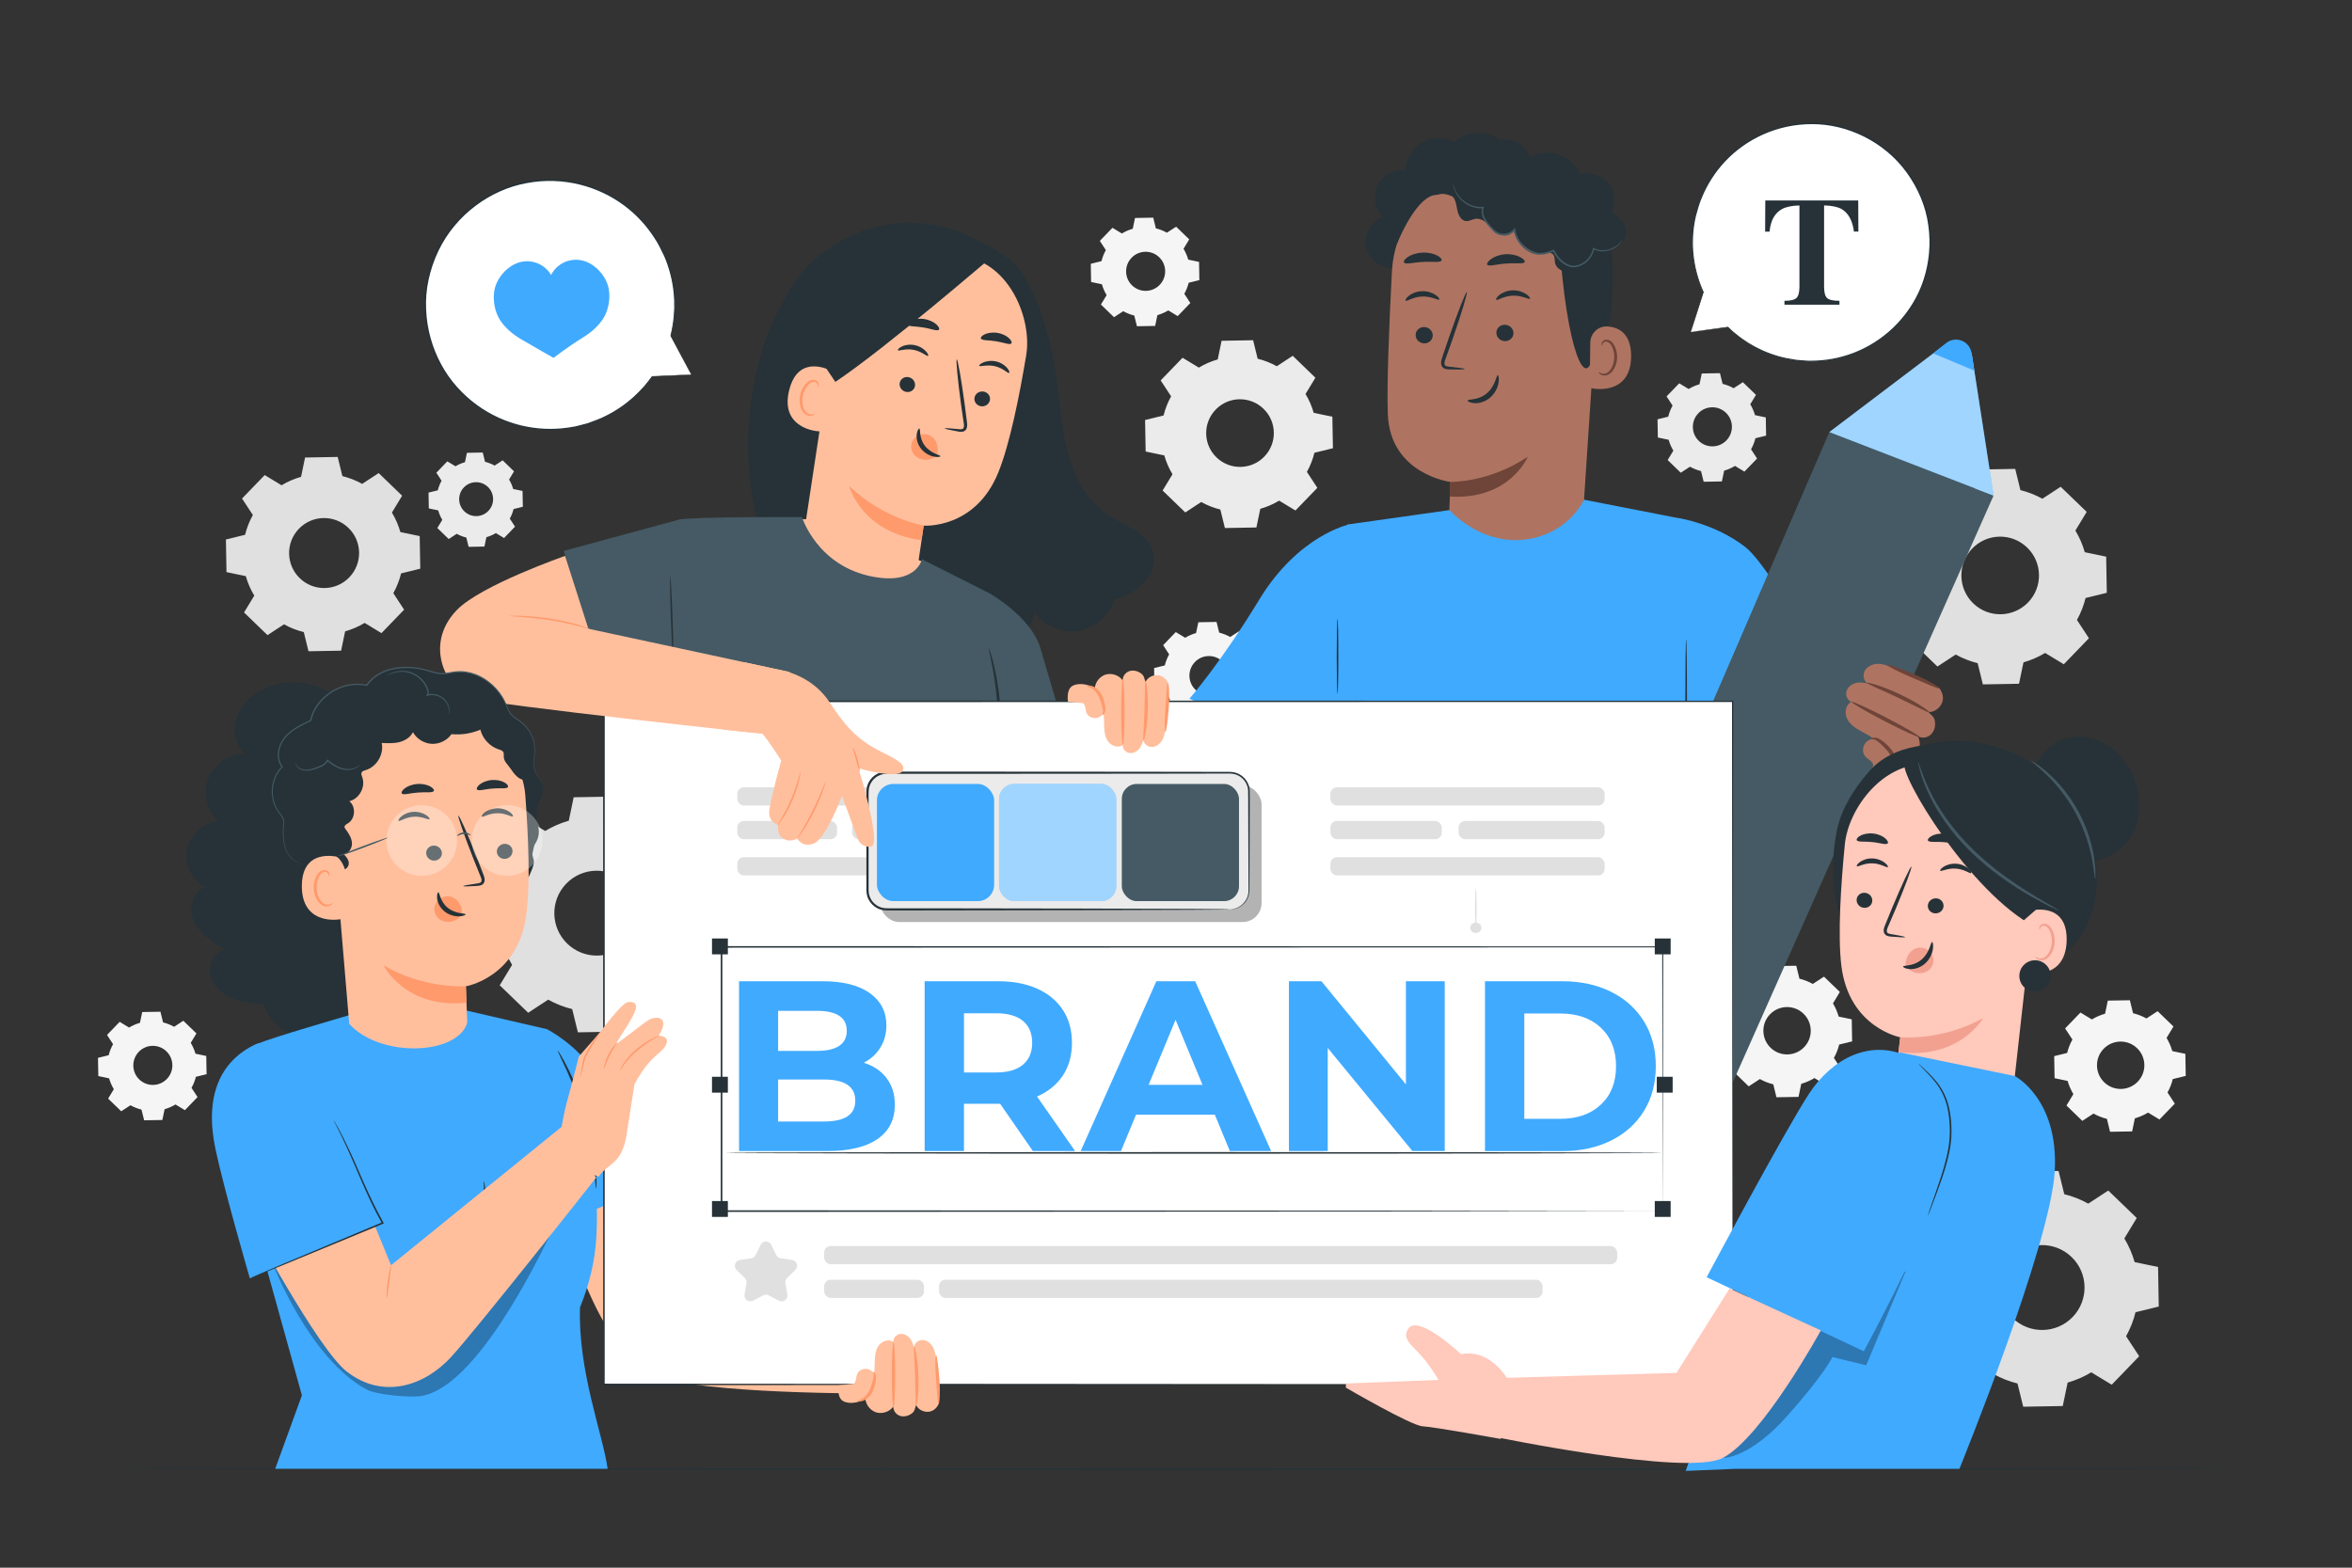 <svg xmlns="http://www.w3.org/2000/svg" viewBox="0 0 750 500"><rect x="0" y="0" width="750" height="500" fill="#333333" stroke="none"/><g id="freepik--background-complete--inject-5"><path d="M622.76,159.58c2.18-1.32,4.5-2.32,6.9-3l1.42-6.83,11.53-.2,1.66,6.77c2.42,.6,4.77,1.51,7,2.75l5.83-3.82,8.3,8.01-3.61,5.96c1.32,2.18,2.32,4.5,3,6.9l6.82,1.42,.2,11.53-6.77,1.66c-.6,2.42-1.51,4.77-2.75,7l3.82,5.83-8.01,8.3-5.96-3.61c-2.18,1.32-4.5,2.32-6.9,3l-1.42,6.83-11.53,.2-1.66-6.77c-2.42-.6-4.77-1.51-7-2.75l-5.83,3.82-8.3-8.01,3.61-5.96c-1.32-2.18-2.32-4.5-3-6.9l-6.83-1.42-.2-11.53,6.77-1.66c.6-2.42,1.51-4.77,2.75-7l-3.82-5.83,8.01-8.3,5.96,3.61h0Zm6.15,15.36c-4.75,4.92-4.61,12.75,.31,17.5,4.92,4.75,12.75,4.61,17.5-.31,4.75-4.92,4.61-12.75-.31-17.5-4.92-4.75-12.75-4.61-17.5,.31Z" style="fill:#e0e0e0;"></path><path d="M382.29,117.25c1.9-1.15,3.92-2.02,6.01-2.61l1.24-5.95,10.05-.18,1.45,5.9c2.11,.52,4.16,1.32,6.1,2.4l5.08-3.33,7.23,6.99-3.15,5.19c1.15,1.9,2.02,3.93,2.61,6.01l5.95,1.24,.18,10.05-5.9,1.45c-.52,2.11-1.32,4.16-2.4,6.1l3.33,5.08-6.98,7.23-5.2-3.15c-1.9,1.15-3.93,2.02-6.01,2.61l-1.24,5.95-10.05,.18-1.45-5.9c-2.11-.52-4.16-1.32-6.1-2.4l-5.08,3.33-7.23-6.99,3.15-5.19c-1.15-1.9-2.02-3.93-2.61-6.01l-5.95-1.24-.18-10.05,5.9-1.45c.52-2.11,1.32-4.16,2.4-6.1l-3.33-5.08,6.98-7.23,5.2,3.15h0Zm5.36,13.39c-4.14,4.29-4.02,11.12,.27,15.25,4.29,4.14,11.12,4.02,15.25-.27,4.14-4.29,4.02-11.12-.27-15.25-4.29-4.14-11.12-4.02-15.25,.27Z" style="fill:#ebebeb;"></path><path d="M173.84,265.03c2.39-1.44,4.92-2.53,7.54-3.28l1.55-7.47,12.62-.22,1.82,7.41c2.64,.65,5.22,1.65,7.65,3.01l6.38-4.18,9.08,8.76-3.95,6.52c1.44,2.39,2.53,4.93,3.28,7.55l7.47,1.55,.22,12.62-7.41,1.82c-.65,2.64-1.65,5.22-3.01,7.65l4.18,6.38-8.76,9.08-6.52-3.95c-2.39,1.44-4.93,2.53-7.54,3.28l-1.55,7.47-12.61,.22-1.82-7.41c-2.64-.65-5.22-1.65-7.65-3.01l-6.38,4.18-9.08-8.76,3.95-6.52c-1.44-2.39-2.53-4.92-3.28-7.54l-7.47-1.55-.22-12.62,7.41-1.82c.65-2.64,1.66-5.22,3.01-7.65l-4.18-6.38,8.76-9.08,6.52,3.95h0Zm6.72,16.81c-5.19,5.38-5.04,13.95,.34,19.14,5.38,5.19,13.95,5.04,19.14-.34,5.19-5.38,5.04-13.95-.34-19.14-5.38-5.19-13.95-5.04-19.14,.34Z" style="fill:#e0e0e0;"></path><path d="M634.72,384.44c2.39-1.44,4.92-2.53,7.54-3.28l1.55-7.47,12.62-.22,1.82,7.41c2.64,.65,5.22,1.65,7.65,3.01l6.38-4.18,9.08,8.76-3.95,6.52c1.44,2.39,2.53,4.93,3.28,7.55l7.47,1.55,.22,12.62-7.41,1.82c-.65,2.64-1.65,5.22-3.01,7.65l4.18,6.38-8.76,9.08-6.52-3.95c-2.39,1.44-4.93,2.53-7.54,3.28l-1.55,7.47-12.61,.22-1.82-7.41c-2.64-.65-5.22-1.65-7.65-3.01l-6.38,4.18-9.08-8.76,3.95-6.52c-1.44-2.39-2.53-4.93-3.28-7.54l-7.47-1.55-.22-12.62,7.41-1.82c.65-2.64,1.66-5.22,3.01-7.65l-4.18-6.38,8.76-9.08,6.52,3.95h0Zm6.72,16.81c-5.19,5.38-5.04,13.95,.34,19.14,5.38,5.19,13.95,5.04,19.14-.34,5.19-5.38,5.04-13.95-.34-19.14-5.38-5.19-13.95-5.04-19.14,.34Z" style="fill:#e0e0e0;"></path><path d="M667.05,325.14c1.33-.8,2.75-1.41,4.21-1.83l.87-4.17,7.04-.12,1.01,4.13c1.47,.36,2.91,.92,4.27,1.68l3.56-2.33,5.06,4.89-2.2,3.64c.8,1.33,1.41,2.75,1.83,4.21l4.16,.87,.12,7.04-4.13,1.01c-.36,1.47-.92,2.91-1.68,4.27l2.33,3.56-4.89,5.06-3.64-2.2c-1.33,.8-2.75,1.41-4.21,1.83l-.87,4.17-7.04,.12-1.01-4.13c-1.47-.36-2.91-.92-4.27-1.68l-3.56,2.33-5.06-4.89,2.2-3.64c-.8-1.33-1.41-2.75-1.83-4.21l-4.16-.87-.12-7.04,4.13-1.01c.36-1.47,.92-2.91,1.68-4.27l-2.33-3.56,4.89-5.06,3.64,2.2h0Zm3.75,9.37c-2.9,3-2.81,7.78,.19,10.68,3,2.9,7.78,2.81,10.68-.19,2.9-3,2.81-7.78-.19-10.68-3-2.9-7.78-2.81-10.68,.19Z" style="fill:#f5f5f5;"></path><path d="M560.67,314.13c1.33-.8,2.75-1.41,4.21-1.83l.87-4.17,7.04-.12,1.01,4.13c1.47,.36,2.91,.92,4.27,1.68l3.56-2.33,5.06,4.89-2.2,3.64c.8,1.33,1.41,2.75,1.83,4.21l4.16,.87,.12,7.04-4.13,1.01c-.36,1.47-.92,2.91-1.68,4.27l2.33,3.56-4.89,5.06-3.64-2.2c-1.33,.8-2.75,1.41-4.21,1.83l-.87,4.17-7.04,.12-1.01-4.13c-1.47-.36-2.91-.92-4.27-1.68l-3.56,2.33-5.06-4.89,2.2-3.64c-.8-1.33-1.41-2.75-1.83-4.21l-4.16-.87-.12-7.04,4.13-1.01c.36-1.47,.92-2.91,1.68-4.27l-2.33-3.56,4.89-5.06,3.64,2.2h0Zm3.75,9.37c-2.9,3-2.81,7.78,.19,10.68,3,2.9,7.78,2.81,10.68-.19,2.9-3,2.81-7.78-.19-10.68-3-2.9-7.78-2.81-10.68,.19Z" style="fill:#f5f5f5;"></path><path d="M538.46,124.07c1.1-.66,2.27-1.17,3.47-1.51l.72-3.44,5.81-.1,.84,3.41c1.22,.3,2.4,.76,3.52,1.39l2.94-1.92,4.18,4.04-1.82,3c.66,1.1,1.17,2.27,1.51,3.47l3.44,.72,.1,5.81-3.41,.84c-.3,1.22-.76,2.4-1.39,3.52l1.92,2.94-4.03,4.18-3-1.82c-1.1,.66-2.27,1.17-3.47,1.51l-.72,3.44-5.81,.1-.84-3.41c-1.22-.3-2.4-.76-3.52-1.39l-2.94,1.92-4.18-4.04,1.82-3c-.66-1.1-1.17-2.27-1.51-3.47l-3.44-.72-.1-5.81,3.41-.84c.3-1.22,.76-2.4,1.39-3.52l-1.92-2.94,4.04-4.18,3,1.82h0Zm3.1,7.74c-2.39,2.48-2.32,6.42,.15,8.81,2.48,2.39,6.42,2.32,8.81-.16,2.39-2.48,2.32-6.42-.15-8.81-2.48-2.39-6.42-2.32-8.81,.15Z" style="fill:#ebebeb;"></path><path d="M357.74,74.47c1.1-.66,2.27-1.17,3.47-1.51l.72-3.44,5.81-.1,.84,3.41c1.22,.3,2.4,.76,3.52,1.39l2.94-1.92,4.18,4.04-1.82,3c.66,1.1,1.17,2.27,1.51,3.47l3.44,.72,.1,5.81-3.41,.84c-.3,1.22-.76,2.4-1.39,3.52l1.92,2.94-4.03,4.18-3-1.82c-1.1,.66-2.27,1.17-3.47,1.51l-.72,3.44-5.81,.1-.84-3.41c-1.22-.3-2.4-.76-3.52-1.39l-2.94,1.92-4.18-4.04,1.82-3c-.66-1.1-1.17-2.27-1.51-3.47l-3.44-.72-.1-5.81,3.41-.84c.3-1.22,.76-2.4,1.39-3.52l-1.92-2.94,4.03-4.18,3,1.82h0Zm3.1,7.74c-2.39,2.48-2.32,6.42,.15,8.81,2.48,2.39,6.42,2.32,8.81-.16,2.39-2.48,2.32-6.42-.15-8.81s-6.42-2.32-8.81,.15Z" style="fill:#f5f5f5;"></path><path d="M377.93,203.41c1.1-.66,2.27-1.17,3.47-1.51l.72-3.44,5.81-.1,.84,3.41c1.22,.3,2.4,.76,3.52,1.39l2.94-1.92,4.18,4.04-1.82,3c.66,1.1,1.17,2.27,1.51,3.47l3.44,.72,.1,5.81-3.41,.84c-.3,1.22-.76,2.4-1.39,3.52l1.92,2.94-4.03,4.18-3-1.82c-1.1,.66-2.27,1.17-3.47,1.51l-.72,3.44-5.81,.1-.84-3.41c-1.22-.3-2.4-.76-3.52-1.39l-2.94,1.92-4.18-4.04,1.82-3c-.66-1.1-1.17-2.27-1.51-3.47l-3.44-.72-.1-5.81,3.41-.84c.3-1.22,.76-2.4,1.39-3.52l-1.92-2.94,4.03-4.18,3,1.82h0Zm3.1,7.74c-2.39,2.48-2.32,6.42,.15,8.81,2.48,2.39,6.42,2.32,8.81-.16,2.39-2.48,2.32-6.42-.15-8.81-2.48-2.39-6.42-2.32-8.81,.15Z" style="fill:#f5f5f5;"></path><path d="M41.16,327.73c1.1-.66,2.27-1.17,3.47-1.51l.72-3.44,5.81-.1,.84,3.41c1.22,.3,2.4,.76,3.52,1.39l2.94-1.92,4.18,4.04-1.82,3c.66,1.1,1.17,2.27,1.51,3.47l3.44,.72,.1,5.81-3.41,.84c-.3,1.22-.76,2.4-1.39,3.52l1.92,2.94-4.03,4.18-3-1.82c-1.1,.66-2.27,1.17-3.47,1.51l-.72,3.44-5.81,.1-.84-3.41c-1.22-.3-2.4-.76-3.52-1.39l-2.94,1.92-4.18-4.04,1.82-3c-.66-1.1-1.17-2.27-1.51-3.47l-3.44-.72-.1-5.81,3.41-.84c.3-1.22,.76-2.4,1.39-3.52l-1.92-2.94,4.03-4.18,3,1.82h0Zm3.1,7.74c-2.39,2.48-2.32,6.42,.15,8.81,2.48,2.39,6.42,2.32,8.81-.16,2.39-2.48,2.32-6.42-.15-8.81-2.48-2.39-6.42-2.32-8.81,.15Z" style="fill:#f5f5f5;"></path><path d="M145.25,148.72c.95-.58,1.97-1.01,3.02-1.31l.62-2.99,5.05-.09,.73,2.96c1.06,.26,2.09,.66,3.06,1.2l2.55-1.67,3.63,3.51-1.58,2.61c.58,.95,1.01,1.97,1.31,3.02l2.99,.62,.09,5.05-2.96,.73c-.26,1.06-.66,2.09-1.2,3.06l1.67,2.55-3.5,3.63-2.61-1.58c-.95,.58-1.97,1.01-3.02,1.31l-.62,2.99-5.05,.09-.73-2.96c-1.06-.26-2.09-.66-3.06-1.2l-2.55,1.67-3.63-3.51,1.58-2.61c-.58-.95-1.01-1.97-1.31-3.02l-2.99-.62-.09-5.05,2.96-.73c.26-1.06,.66-2.09,1.2-3.06l-1.67-2.55,3.5-3.63,2.61,1.58h0Zm2.69,6.72c-2.08,2.15-2.02,5.58,.13,7.65,2.15,2.08,5.58,2.02,7.65-.13,2.08-2.15,2.02-5.58-.13-7.65s-5.58-2.02-7.65,.13Z" style="fill:#ebebeb;"></path><path d="M89.78,154.78c1.97-1.19,4.06-2.09,6.22-2.7l1.28-6.16,10.4-.18,1.5,6.11c2.18,.54,4.3,1.36,6.31,2.48l5.26-3.45,7.48,7.23-3.26,5.37c1.19,1.97,2.09,4.06,2.7,6.22l6.16,1.28,.18,10.4-6.11,1.5c-.54,2.18-1.36,4.3-2.48,6.31l3.44,5.26-7.22,7.48-5.37-3.26c-1.97,1.19-4.06,2.09-6.22,2.7l-1.28,6.16-10.4,.18-1.5-6.11c-2.18-.54-4.3-1.36-6.31-2.48l-5.26,3.45-7.48-7.23,3.26-5.37c-1.19-1.97-2.09-4.06-2.7-6.22l-6.16-1.28-.18-10.4,6.11-1.5c.54-2.18,1.36-4.3,2.48-6.31l-3.45-5.26,7.23-7.48,5.38,3.26h0Zm5.54,13.86c-4.28,4.43-4.16,11.5,.28,15.78,4.43,4.28,11.5,4.16,15.78-.28,4.28-4.43,4.16-11.5-.28-15.78-4.43-4.28-11.5-4.16-15.78,.28Z" style="fill:#e0e0e0;"></path></g><g id="freepik--Table--inject-5"><path d="M717.75,468.48c0,.14-153.47,.26-342.73,.26s-342.77-.12-342.77-.26,153.43-.26,342.77-.26,342.73,.12,342.73,.26Z" style="fill:#263238;"></path></g><g id="freepik--Speech_Bubble_2--inject-5"><g><g><path d="M539.17,105.9l11.81-1.55c4.84,4.77,11.01,8.31,18.12,9.95,20.44,4.71,40.82-8.04,45.53-28.48,4.71-20.44-8.04-40.82-28.48-45.53-20.44-4.71-40.82,8.04-45.53,28.48-1.97,8.53-.88,17.05,2.53,24.43v-.02l-3.98,12.72Z" style="fill:#fff;"></path><path d="M539.17,105.9s.1-.29,.28-.84c.18-.56,.44-1.38,.79-2.44,.69-2.15,1.7-5.3,3.01-9.41l-.2,.04v.02c.05,.05,.13,.06,.18,.02,.04-.03,.05-.09,.03-.14-2.05-4.51-3.88-10.85-3.34-18.41,.13-1.88,.4-3.82,.86-5.79,.55-1.95,1.05-3.98,1.93-5.96,1.63-3.98,4.06-7.93,7.33-11.43,3.27-3.5,7.39-6.52,12.14-8.65,4.75-2.13,10.13-3.35,15.7-3.31,11.13-.03,22.94,5.51,30.13,15.45,3.64,5.05,6.1,10.86,6.88,16.81,.85,5.93,.26,11.9-1.49,17.29-1.74,5.41-4.76,10.18-8.39,14.03-3.64,3.85-7.94,6.77-12.39,8.71-4.45,1.95-9.05,2.92-13.39,3.11-.54,.02-1.08,.03-1.62,.04-.54,.02-1.07,.03-1.59-.03-1.05-.08-2.09-.15-3.1-.23-2-.37-3.96-.62-5.77-1.18-7.31-2.08-12.63-5.94-16.1-9.34-.02-.03-.06-.04-.09-.03-3.81,.53-6.74,.94-8.74,1.22-.99,.14-1.74,.25-2.27,.32-.51,.07-.79,.12-.79,.12,0,0,.24-.02,.74-.08,.52-.06,1.27-.15,2.25-.27,2.02-.25,4.99-.62,8.84-1.09l-.09-.03c3.45,3.44,8.79,7.37,16.16,9.51,1.83,.57,3.8,.84,5.82,1.22,1.03,.08,2.07,.16,3.13,.24,.53,.06,1.07,.06,1.61,.03,.54-.01,1.09-.03,1.64-.04,4.39-.18,9.04-1.15,13.55-3.1,4.51-1.95,8.87-4.89,12.57-8.79,3.68-3.89,6.75-8.72,8.52-14.2,1.79-5.47,2.39-11.52,1.53-17.53-.79-6.03-3.29-11.93-6.98-17.05-.42-.65-.93-1.23-1.43-1.82l-1.49-1.76-1.64-1.6c-.54-.54-1.09-1.07-1.7-1.52-.59-.47-1.18-.95-1.77-1.42-.58-.49-1.25-.85-1.87-1.27-.64-.4-1.24-.84-1.9-1.2-.66-.34-1.33-.69-1.99-1.03-5.32-2.66-11.13-4.02-16.77-4.02-5.65-.03-11.1,1.21-15.91,3.38-4.81,2.16-8.98,5.24-12.27,8.79-3.31,3.55-5.75,7.56-7.38,11.58-.88,2-1.38,4.06-1.93,6.02-.45,1.99-.72,3.96-.84,5.85-.51,7.63,1.38,14.01,3.48,18.53l.2-.13v-.02c-.05-.05-.13-.06-.18-.02-.02,.02-.03,.04-.04,.06-1.26,4.16-2.23,7.36-2.89,9.53-.32,1.06-.56,1.86-.73,2.42-.16,.54-.23,.8-.23,.8Z" style="fill:#263238;"></path></g><path d="M562.92,63.94h29.63l.05,9.92h-1.42c-.46-3.55-1.79-5.95-3.99-7.21-1.23-.69-3.08-1.07-5.53-1.13v25.92c0,1.81,.32,3.01,.95,3.61,.63,.59,1.95,.89,3.95,.89v1.25h-17.54v-1.25c1.92,0,3.2-.3,3.83-.9,.63-.6,.95-1.8,.95-3.59v-25.92c-2.4,.06-4.24,.44-5.53,1.13-2.35,1.29-3.68,3.69-3.99,7.21h-1.42l.05-9.92Z" style="fill:#263238;"></path></g></g><g id="freepik--Speech_Bubble_1--inject-5"><g><g><path d="M220.41,119.46l-12.47,.63c-4.09,5.83-9.78,10.65-16.8,13.68-20.19,8.72-43.62-.58-52.33-20.77-8.72-20.19,.58-43.62,20.77-52.33,20.19-8.72,43.61,.58,52.33,20.77,3.64,8.43,4.13,17.42,2,25.67v-.02l6.5,12.37Z" style="fill:#fff;"></path><path d="M220.41,119.46s-.16-.28-.45-.81c-.29-.55-.72-1.33-1.27-2.37-1.11-2.09-2.75-5.15-4.88-9.13h.22v.02c-.04,.06-.12,.08-.18,.05-.05-.03-.07-.09-.06-.14,1.26-5.04,1.95-11.93-.03-19.61-.49-1.91-1.14-3.86-1.98-5.81-.94-1.9-1.84-3.91-3.12-5.78-2.44-3.8-5.68-7.42-9.72-10.4-4.03-2.99-8.85-5.33-14.16-6.63-5.3-1.3-11.08-1.54-16.82-.45-11.48,2.07-22.62,10.02-28.16,21.62-2.8,5.9-4.24,12.36-3.92,18.64,.24,6.28,1.97,12.32,4.81,17.55,2.82,5.26,6.83,9.6,11.3,12.89,4.48,3.28,9.47,5.48,14.43,6.64,4.96,1.17,9.88,1.3,14.4,.68,.56-.09,1.12-.17,1.68-.26,.56-.08,1.11-.17,1.64-.33,1.07-.28,2.12-.55,3.16-.82,2-.76,3.97-1.39,5.73-2.31,7.15-3.53,11.9-8.52,14.84-12.67,.02-.03,.06-.05,.09-.05,4.03-.17,7.13-.3,9.24-.39,1.05-.04,1.84-.07,2.4-.1,.54-.02,.83-.02,.83-.02,0,0-.25,.02-.78,.06-.55,.03-1.34,.08-2.37,.15-2.13,.12-5.26,.31-9.32,.54l.09-.05c-2.91,4.2-7.67,9.26-14.87,12.86-1.78,.93-3.76,1.58-5.77,2.35-1.04,.28-2.1,.56-3.18,.84-.54,.16-1.09,.26-1.65,.34-.56,.09-1.13,.18-1.7,.27-4.56,.64-9.54,.52-14.56-.64-5.02-1.16-10.07-3.37-14.62-6.69-4.53-3.31-8.61-7.72-11.47-13.04-2.88-5.3-4.64-11.42-4.89-17.79-.32-6.37,1.14-12.92,3.97-18.9,.31-.75,.73-1.45,1.13-2.15l1.21-2.09,1.39-1.96c.46-.66,.92-1.31,1.46-1.89,.52-.6,1.04-1.2,1.56-1.8,.5-.61,1.13-1.11,1.68-1.67,.58-.53,1.12-1.1,1.73-1.6,.62-.48,1.24-.96,1.85-1.44,4.98-3.75,10.72-6.25,16.54-7.31,5.82-1.1,11.68-.84,17.05,.48,5.37,1.32,10.25,3.71,14.32,6.75,4.08,3.03,7.35,6.71,9.8,10.55,1.29,1.89,2.19,3.92,3.13,5.85,.84,1.97,1.49,3.94,1.97,5.88,1.96,7.77,1.22,14.71-.09,19.77l-.23-.09v-.02c.04-.06,.12-.08,.18-.05,.02,.01,.04,.03,.05,.05,2.09,4.05,3.69,7.16,4.78,9.28,.53,1.03,.93,1.81,1.21,2.36,.27,.53,.39,.78,.39,.78Z" style="fill:#263238;"></path></g><path d="M194.2,92.7c-.28-2.31-1.42-4.46-2.99-6.19-1.53-1.69-3.53-3.01-5.76-3.48-2.37-.5-4.94,.03-6.92,1.42-1.18,.83-2.15,1.95-2.81,3.23-.67-1.12-1.58-2.1-2.66-2.84-2.01-1.35-4.58-1.84-6.94-1.3-2.22,.5-4.19,1.86-5.7,3.57-1.54,1.75-2.64,3.92-2.88,6.24-.31,2.9,.28,6.06,1.8,8.55,1.61,2.62,4.19,4.73,6.84,6.3,4.45,2.63,10.32,5.93,10.32,5.93,0,0,4.9-3.73,9.31-6.44,2.62-1.61,5.17-3.76,6.73-6.41,1.48-2.51,2.02-5.68,1.66-8.58Z" style="fill:#40AAFF;"></path></g></g><g id="freepik--Characters--inject-5"><g><g><g><path d="M445.03,85.44c-4.07,.58-8.35-2.31-9.33-6.3-.98-3.99,1.46-8.54,5.33-9.92-2.61-2.54-3.37-6.79-1.78-10.07,1.58-3.28,5.38-5.33,8.99-4.86,.05-3.59,2.1-7.09,5.21-8.9,3.11-1.8,7.17-1.84,10.31-.09,3.87-3.51,10.27-3.81,14.46-.68,3.47-.74,7.33,1.01,9.05,4.12,1.72,3.1,1.17,7.3-1.29,9.86" style="fill:#263238;"></path><path d="M480.26,52.85l-1.84,.05c-18.56,.52-33.6,15.21-34.57,33.75-.9,17.24-1.67,36.31-1.3,45.53,.78,19.1,19.98,21.54,19.98,21.54l-.97,23.01,42.43-.37,5.66-85.77c1.15-19.89-9.47-37.14-29.38-37.74Z" style="fill:#ae7461;"></path><path d="M462.36,153.7s12.23,.39,24.83-8.04c0,0-5.75,13.88-24.87,12.7l.04-4.66Z" style="fill:#6f4439;"></path><path d="M451.42,106.84c-.01,1.44,1.2,2.64,2.71,2.68,1.5,.04,2.73-1.1,2.74-2.54,0-1.44-1.2-2.64-2.71-2.68-1.51-.04-2.74,1.1-2.75,2.54Z" style="fill:#263238;"></path><path d="M448.22,95.89c.35,.35,2.37-1.24,5.31-1.32,2.93-.12,5.13,1.33,5.44,.96,.15-.16-.21-.8-1.17-1.45-.94-.65-2.54-1.27-4.37-1.21-1.83,.06-3.35,.78-4.21,1.49-.88,.72-1.17,1.37-1,1.53Z" style="fill:#263238;"></path><path d="M477.16,106.12c-.01,1.44,1.2,2.64,2.71,2.68,1.5,.04,2.73-1.1,2.74-2.54,0-1.44-1.2-2.64-2.71-2.68-1.51-.04-2.74,1.1-2.75,2.54Z" style="fill:#263238;"></path><path d="M477.1,95.62c.35,.35,2.38-1.24,5.31-1.32,2.93-.12,5.13,1.33,5.44,.96,.15-.16-.21-.8-1.17-1.45-.94-.65-2.54-1.27-4.37-1.21-1.83,.06-3.35,.78-4.21,1.49-.88,.72-1.17,1.37-1,1.53Z" style="fill:#263238;"></path><path d="M467.06,117.7c0-.17-1.83-.43-4.79-.73-.75-.06-1.47-.18-1.61-.69-.19-.54,.1-1.35,.44-2.24,.65-1.83,1.34-3.76,2.06-5.77,2.85-8.22,4.89-14.97,4.56-15.08-.33-.11-2.91,6.46-5.76,14.68-.68,2.03-1.34,3.96-1.96,5.8-.26,.86-.72,1.84-.31,2.95,.22,.55,.78,.95,1.26,1.06,.49,.13,.91,.13,1.28,.14,2.98,.08,4.83,.04,4.84-.13Z" style="fill:#263238;"></path><path d="M474.24,84.39c.41,.73,2.9-.14,6-.33,3.09-.26,5.72,.25,5.98-.53,.11-.37-.46-1.02-1.59-1.59-1.12-.56-2.82-.98-4.68-.85-1.85,.14-3.45,.79-4.45,1.5-1.01,.72-1.44,1.44-1.26,1.79Z" style="fill:#263238;"></path><path d="M447.74,83.78c.64,.65,3.04-.11,5.96-.23,2.91-.2,5.4,.3,5.94-.42,.24-.35-.17-1-1.26-1.6-1.08-.6-2.87-1.06-4.87-.96-2,.11-3.72,.76-4.71,1.48-1.01,.71-1.33,1.41-1.05,1.73Z" style="fill:#263238;"></path><path d="M445.44,77.84s4.7-12.11,10.39-15.07c6.89-3.58,10.12,4,16.72,1.96,6.61-2.05,13.18-5.48,20.13-.53,7.61,5.42,4.23,9.47,4.93,17.94,2.84,34.33,9.39,43.87,10.72,27.63,.15-1.78,5.03-3.33,5.55-10.85,.67-9.75,.71-21.56-1.65-28.39-1.99-5.76-5.42-9.69-11.49-13.95-9.58-6.73-22.47-6.51-31.2-5.38-8.73,1.13-25.32,11.68-24.1,26.64Z" style="fill:#263238;"></path><path d="M507.1,109.28c.04-2.95,2.51-5.35,5.46-5.16,3.57,.24,7.6,2.15,7.57,9.52-.05,13.08-13.17,10.33-13.19,9.96-.01-.25,.09-8.85,.16-14.32Z" style="fill:#ae7461;"></path><path d="M509.81,118.69c.06-.04,.23,.16,.61,.34,.37,.17,1.02,.29,1.7,.04,1.38-.5,2.55-2.69,2.63-5.05,.04-1.19-.21-2.32-.63-3.26-.4-.96-1.01-1.63-1.71-1.75-.69-.16-1.19,.25-1.35,.62-.18,.37-.1,.63-.16,.65-.04,.03-.28-.22-.17-.76,.05-.26,.21-.57,.52-.82,.31-.25,.78-.38,1.26-.33,1.01,.07,1.91,1,2.37,2.04,.52,1.04,.82,2.31,.78,3.65-.09,2.64-1.45,5.1-3.34,5.64-.92,.24-1.69-.04-2.08-.35-.4-.32-.47-.62-.43-.64Z" style="fill:#6f4439;"></path><path d="M506.13,83.97c-1.66,1.21-3.42,2.45-5.46,2.71-2.04,.26-4.41-.85-4.81-2.86-.18-.91,.01-1.97-.61-2.65-.74-.82-2.05-.52-3.14-.37-3.79,.51-8.34-3.56-9.42-7.23-.93,1.48-3.04,1.98-4.53,1.07-1.49-.9-2.04-1.43-3.23-2.71-1.18-1.28-2.83-2.41-4.55-2.12-.96,.16-1.85,.77-2.82,.71-1.72-.1-2.61-2.09-2.92-3.79-.31-1.7-.57-3.68-2.05-4.56-1.37-.82-3.1-.27-4.68,0-1.57,.28-3.62-.04-4.07-1.57-.24-.8,.09-1.67,.52-2.39,1.94-3.26,6.34-4.81,9.9-3.49,1.16-4.35,5.1-7.83,9.56-8.43,4.46-.6,9.18,1.71,11.45,5.61,2.69-2.58,6.67-3.75,10.33-3.02s6.89,3.32,8.39,6.74c3.15-.93,6.81,.2,8.9,2.74,2.09,2.54,2.48,6.35,.96,9.26,2.39,1.28,4.46,3.55,4.59,6.26,.13,2.7-2.43,5.47-5.06,4.83,1.11,2.08,.34,4.96-1.67,6.19-2.01,1.23-4.93,.63-6.28-1.3" style="fill:#263238;"></path><path d="M463.41,58.61s0,.08,0,.24c.02,.16,.04,.39,.1,.7,.14,.6,.41,1.49,1.02,2.49,.62,.99,1.57,2.12,2.98,3.01,1.39,.89,3.28,1.55,5.4,1.37l-.23-.28c-.37,1.13-.23,2.47,.36,3.6,.56,1.15,1.42,2.17,2.33,3.15,.46,.47,.87,1.03,1.5,1.46,.62,.41,1.35,.64,2.09,.71,1.48,.15,3.13-.36,4.16-1.63l-.49-.13c.41,2.59,1.96,5.14,4.35,6.66,1.27,.86,2.82,1.37,4.33,1.28,1.51-.06,2.91-.54,4.2-1.05l-.35-.14c.75,1.6,1.87,2.96,3.21,3.95,1.32,.98,3.05,1.54,4.59,1.11,3.07-.74,5.04-3.36,5.38-5.79l-.29,.15c1.55,.79,3.2,.82,4.51,.53,1.33-.28,2.36-.89,3.09-1.49,.73-.6,1.16-1.22,1.41-1.64,.23-.44,.33-.68,.31-.69-.07-.05-.4,1.01-1.86,2.15-.73,.55-1.74,1.11-3.02,1.35-1.26,.25-2.82,.18-4.26-.58l-.25-.13-.04,.28c-.35,2.26-2.25,4.71-5.1,5.37-1.4,.37-2.92-.12-4.16-1.06-1.25-.93-2.32-2.24-3.01-3.74l-.11-.24-.24,.09c-1.28,.49-2.62,.95-4.02,1-1.4,.07-2.79-.38-4-1.2-2.26-1.44-3.72-3.83-4.11-6.28l-.1-.62-.39,.49c-.87,1.09-2.35,1.56-3.68,1.43-.67-.06-1.32-.26-1.85-.61-.52-.34-.95-.89-1.42-1.37-.91-.97-1.74-1.94-2.27-3.01-.56-1.06-.69-2.24-.38-3.26l.1-.31-.33,.03c-1.99,.19-3.81-.4-5.17-1.24-1.39-.82-2.33-1.9-2.96-2.84-1.25-1.94-1.25-3.33-1.34-3.29Z" style="fill:#455a64;"></path><path d="M467.99,127.73c.06-.49,3.29,.09,6.09-2.26,2.8-2.34,3.07-5.86,3.52-5.8,.21,0,.49,.88,.26,2.34-.21,1.44-1.05,3.44-2.76,4.87-1.71,1.43-3.72,1.82-5.07,1.69-1.37-.12-2.11-.63-2.05-.85Z" style="fill:#263238;"></path></g><path d="M535.12,165.22s11.64,1.68,21.4,9.24,34.62,56.07,34.62,56.07l-53.48,10.81-2.54-76.12Z" style="fill:#40AAFF;"></path><g><path d="M487.49,359.74l95.84-221.93,52.38,20.24-99.17,223.18c-5.91,13.29-21.34,19.44-34.77,13.84h0c-13.77-5.74-20.2-21.63-14.28-35.33Z" style="fill:#455a64;"></path><g><g><path d="M598.71,211.73c1.6-.04,3.15,.5,4.61,1.13,1.46,.64,4.21,1.82,5.75,2.24l9.25,4.28c3.24,4.07-.54,8-3.41,7.69,1.01,1.15,1.83,1.41,2.08,2.92,.25,1.51-.14,3.17-1.23,4.24-1.09,1.07-2.93,1.4-4.21,.55,1.1,2.08,.73,4.85-.88,6.57-.97,1.04-2.35,1.65-3.75,1.76-.71,.06-1.41-.02-2.1-.21-.24-.07-.55-.12-.75-.28-.1-.08-.17-.18-.24-.28-.3-.49-.51-1.02-.85-1.49-.13-.18-.26-.35-.4-.52-.64-.77-1.4-1.42-2.22-1.98-.38-.26-.85-.45-1.18-.76-.23-.21-.33-.51-.52-.75-1.17-1.55-3.09-2.47-4.75-3.37-1.88-1.02-3.82-2.18-4.83-4.06-1.01-1.88-.64-4.66,1.3-5.57-1.28-.44-1.95-2.03-1.58-3.34,.37-1.31,1.56-2.27,2.87-2.63,1.31-.36,2.71-.19,4.02,.19-1.42-.72-1.81-2.77-1.03-4.16,.79-1.39,2.44-2.12,4.03-2.16Z" style="fill:#ae7461;"></path><path d="M603.11,248.32c-.62,1.16-1.58,2.26-2.87,2.52-1.53,.31-3.63-.67-4.91-1.56,.62-1.75,1.04-2.6,1.66-4.35,.13-.37,.38-.6,.34-.99-.09-1.03-1.9-1.92-2.57-2.71-1.16-1.36-.79-3.65,.6-4.78,1.38-1.14,3.47-1.17,5.06-.34,1.59,.83,2.7,2.39,3.3,4.07,.94,2.63,.72,5.66-.61,8.13Z" style="fill:#ae7461;"></path><path d="M612.03,235.03c.16-.3-4.56-3.06-10.53-6.14-5.97-3.09-10.94-5.35-11.1-5.05-.16,.3,4.56,3.05,10.53,6.15,5.97,3.09,10.94,5.35,11.1,5.04Z" style="fill:#6f4439;"></path><path d="M615.26,227.21c.18-.28-3.89-3.17-9.44-5.78-5.54-2.64-10.35-3.95-10.45-3.64-.12,.34,4.46,2.16,9.92,4.76,5.47,2.58,9.78,4.97,9.97,4.66Z" style="fill:#6f4439;"></path></g><path d="M618.42,219.57c.17-.3-3.32-2.51-7.97-4.48-4.64-1.97-8.47-3.32-8.61-3.02-.15,.33,3.5,2.2,8.12,4.16,4.61,1.95,8.29,3.64,8.46,3.34Z" style="fill:#6f4439;"></path><path d="M603.7,245.61c.12,.08,.74-.58,.88-1.96,.16-1.35-.38-3.32-1.7-4.88-1.34-1.56-2.67-2.59-3.92-3.25-1.38-.63-2.31,.09-2.16,.21,.07,.15,.82-.1,1.74,.56,.87,.68,2.23,1.91,3.37,3.26,1.17,1.39,1.7,2.92,1.78,4.09,.1,1.16-.17,1.89,0,1.97Z" style="fill:#6f4439;"></path></g><path d="M635.72,158.05l-6.87-44.49c-.64-4.13-5.46-6.09-8.8-3.56l-36.72,27.81,52.38,20.24Z" style="fill:#40AAFF;"></path><path d="M501.78,395.07h0c12.62,5.26,27.02,.14,33.61-11.54l-48.76-21.45s-.04,.1-.05,.14l-.06,.2c-4.06,13.03,2.39,27.27,15.27,32.64Z" style="fill:#263238;"></path><g style="opacity:.5;"><path d="M635.72,158.05l-6.87-44.49c-.64-4.13-5.46-6.09-8.8-3.56l-36.72,27.81,52.38,20.24Z" style="fill:#fff;"></path></g><path d="M629.56,118.19l-.89-5.64c-.6-3.8-5.08-5.54-8.09-3.13l-4.12,3.3,13.09,5.48Z" style="fill:#40AAFF;"></path></g><path d="M537.68,230.97l-1.71-65.57-30.86-6.02c-6.66,13.18-27.05,19.33-42.96,3.32l-32.52,4.6s-4.96,59.33-3.2,104.42l-5.7,62.62c29.71,19.45,67.95,27.6,98.87,22.04,14.25-2.72-.43-.44,12.42-7.08l5.67-118.33Z" style="fill:#40AAFF;"></path><path d="M430.09,167.3s-16,3.37-28.5,23.87c-12.62,20.72-22.31,31.67-22.31,31.67l46.16,21.69,4.64-77.24Z" style="fill:#40AAFF;"></path><path d="M426.51,197.34c.14,0,.26,5.36,.26,11.97s-.12,11.97-.26,11.97-.26-5.36-.26-11.97,.12-11.97,.26-11.97Z" style="fill:#263238;"></path><path d="M537.68,203.96c.14,0,.26,8.3,.26,18.53s-.12,18.53-.26,18.53-.26-8.29-.26-18.53,.12-18.53,.26-18.53Z" style="fill:#263238;"></path></g><g><g><path d="M65.37,282.99c-4.18-2.27-6.6-7.4-5.68-12.07,.92-4.67,5.09-8.51,9.83-9.03-3.65-3.39-4.91-9.1-3.04-13.72,1.87-4.62,6.76-7.83,11.74-7.72-3.23-2.76-4.12-7.67-2.73-11.69,1.4-4.01,4.74-7.14,8.56-9.02,10.4-5.12,24.49-.48,29.82,9.81l-2.49,96.98c-3.95,3.95-9.98,5.7-15.43,4.47-5.45-1.23-10.15-5.38-12.02-10.65-3.46-.32-6.98-.65-10.17-2.03-3.19-1.38-6.03-4.01-6.75-7.41-.72-3.4,1.31-7.41,4.72-8.08-3.81-2.26-7.81-4.72-9.78-8.69-1.97-3.96-.77-9.82,3.44-11.17Z" style="fill:#263238;"></path><path d="M177.84,382.88s12.1,51.4,33.12,56.77c21.02,5.38,72.18,4.75,72.18,4.75l1.27-20.04-58.86-11.63-23.19-51.49-24.54,21.63Z" style="fill:#ffbf9d;"></path><path d="M205.7,372.26s-12.73-24.42-15.88-29.76c-5.37-9.09-15.39-14.25-15.39-14.25l-25.66-5.94-37.62,1.53c-.12,.05-24.13,6.98-29.09,9.07l2.1,68.52,12.11,43.6-8.52,23.44h106.01c-1.47-10.88-9.49-31.06-8.81-51.51h0c2.95-7.16,4.78-14.75,5.22-22.49,.29-5.09,.15-8.94,.15-8.94,0,0,11.48-3.95,15.38-13.28Z" style="fill:#40AAFF;"></path><g><path d="M177.85,335.11c-.13,.07,1.09,2.35,2.79,6.14,1.71,3.79,3.83,9.13,5.54,15.24,1.7,6.11,2.65,11.78,3.15,15.9,.5,4.13,.64,6.7,.79,6.7,.06,0,.09-.65,.09-1.82,0-1.17-.07-2.86-.24-4.95-.34-4.17-1.2-9.92-2.92-16.08-1.72-6.16-3.96-11.52-5.83-15.27-.93-1.87-1.74-3.36-2.35-4.36-.6-1-.96-1.54-1.02-1.51Z" style="fill:#263238;"></path><path d="M135.63,409.63c.03,.06,.56-.14,1.5-.55,.48-.2,1.05-.46,1.68-.84,.63-.37,1.38-.75,2.12-1.3,1.54-1.01,3.23-2.44,4.94-4.19,1.66-1.79,3.32-3.93,4.73-6.37,1.38-2.47,2.37-4.98,3.06-7.33,.63-2.36,.99-4.54,1.08-6.39,.1-.92,.04-1.76,.03-2.49,0-.73-.06-1.36-.14-1.87-.13-1.02-.23-1.58-.29-1.57-.18,.02,.11,2.27-.24,5.87-.16,1.8-.58,3.92-1.24,6.21-.71,2.27-1.7,4.71-3.04,7.12-1.38,2.38-2.97,4.48-4.56,6.25-1.63,1.74-3.24,3.18-4.7,4.24-2.91,2.15-5,3.05-4.93,3.21Z" style="fill:#263238;"></path></g></g><g><path d="M332.33,223.68l7.96,25.08v-17.76l18.94-2.17s8.81,57.13-1.09,68.74c-5.79,6.8-13.95,4.93-19.2,1.74-15.47-9.4-31.4-34.56-31.4-34.56l-1.57-27.16,26.35-13.92Z" style="fill:#ffbf9d;"></path><g><path d="M248.8,97.89c-12.85,25.25-13.34,56.02-3,82.39,.81,2.07,1.79,4.24,3.66,5.44,2.49,1.61,5.76,1.03,8.61,.22,8.39-2.38,16.27-6.28,24.55-9.01,8.28-2.73,17.33-4.26,25.69-1.76l-59.52-77.29Z" style="fill:#263238;"></path><path d="M367.47,175.35c-2.13-5.87-9.22-7.83-14.4-11.31-7.87-5.28-11.78-14.83-13.53-24.14s-2.38-21-4.7-30.19c-2.32-9.19-7.2-25.14-15.9-28.9l-63.98,7.07c-9.48,14.06-16.27,28.3-12.47,44.82,2.38,10.34,10.66,31.92,10.17,43.3-.62,14.53-13.01,20.2-3.22,30.95,5.96,6.53,51.81-2.12,60.4,0,8.58,2.13,19.51-3.03,19.93-11.86,3.02,4.48,8.74,6.97,14.07,6.14s10.03-4.94,11.55-10.12c7.42-1.37,14.65-8.68,12.08-15.77Z" style="fill:#263238;"></path><g><path d="M259.78,82.77c10.68-9.22,23.58-13.36,37.52-11.16,7.86,1.24,10.83,3.43,16.21,5.94,5.38,2.51,9.95,6.43,12.48,11.8,3.01,6.38,5.26,13.32,4.81,20.36-.46,7.23-2.21,14.08-4.56,19.56-2.85,6.66-9.47,16.45-14.67,21.49l-12.29-.64c-10.06-1.4-20.26-2.84-29.6-6.83-9.35-3.98-17.9-10.87-21.63-20.32-5.18-13.13,1.04-30.99,11.72-40.21Z" style="fill:#263238;"></path><path d="M275.91,85.47l25.81-5.38,6.18,1.83c14.18,2.53,21.24,19.88,19.33,31.39-2.12,12.79-5.22,28.31-8.89,37.37-7.38,18.21-23.81,16.97-23.81,16.97,0,0-1.43,10.14-2.42,16.52l-36.49-9.12,12.78-84.22c.73-3.47,3.99-5.8,7.51-5.37Z" style="fill:#ffbf9d;"></path><path d="M290.72,141.3c.31-.97,1.01-1.76,1.83-2.24,1.63-.96,3.71-.72,5.04,.59,1.33,1.31,1.82,3.6,1.19,5.54h0c-1.05,1.02-2.49,1.58-3.95,1.45-.23-.02-.45-.05-.68-.1-1.09-.22-2.13-.78-2.82-1.73-.69-.95-.99-2.31-.61-3.52Z" style="fill:#ff9a6c;"></path><path d="M315.65,127.65c-.25,1.29-1.55,2.14-2.9,1.91-1.35-.24-2.24-1.47-1.99-2.76,.25-1.29,1.55-2.14,2.9-1.91,1.35,.24,2.25,1.48,2,2.77Z" style="fill:#263238;"></path><path d="M321.79,118.94c-.37,.25-1.9-1.54-4.51-2.14-2.6-.63-4.83,.26-5.03-.12-.11-.17,.33-.67,1.31-1.09,.96-.41,2.5-.68,4.12-.3,1.62,.39,2.85,1.3,3.5,2.1,.66,.8,.8,1.44,.62,1.54Z" style="fill:#263238;"></path><path d="M301.25,136.64c.02-.15,1.71-.06,4.42,.22,.68,.09,1.34,.1,1.56-.33,.27-.45,.16-1.23,.01-2.08-.25-1.76-.52-3.6-.8-5.53-1.06-7.86-1.67-14.26-1.35-14.3,.32-.04,1.44,6.3,2.5,14.15,.25,1.93,.48,3.78,.71,5.54,.08,.82,.31,1.78-.26,2.7-.3,.46-.87,.7-1.32,.72-.46,.03-.83-.05-1.17-.1-2.68-.47-4.32-.84-4.3-.99Z" style="fill:#263238;"></path><path d="M294.56,167.63s-12.91-2.13-23.76-12.62c0,0,3.71,14.67,23.05,17.28l.71-4.66Z" style="fill:#ff9a6c;"></path><path d="M293.16,136.67c.43,.07-.22,2.91,1.74,5.48,1.95,2.58,5.05,2.96,4.98,3.36,0,.19-.8,.39-2.08,.13-1.26-.25-2.99-1.07-4.19-2.64-1.19-1.58-1.45-3.37-1.28-4.55,.17-1.21,.64-1.84,.83-1.78Z" style="fill:#263238;"></path><path d="M322.5,109.55c-.59,.54-2.49-.35-4.87-.7-2.37-.42-4.46-.18-4.84-.87-.16-.33,.24-.9,1.19-1.35,.94-.45,2.46-.72,4.09-.46,1.63,.27,2.98,1,3.72,1.73,.76,.73,.95,1.39,.69,1.65Z" style="fill:#263238;"></path><path d="M286.92,122.04c-.29,1.28,.55,2.59,1.88,2.92,1.33,.33,2.65-.44,2.94-1.72,.29-1.28-.55-2.59-1.88-2.92-1.33-.33-2.65,.44-2.95,1.72Z" style="fill:#263238;"></path><path d="M286.31,111.7c.24,.38,2.36-.64,4.99-.12,2.63,.47,4.3,2.2,4.65,1.93,.17-.12-.03-.75-.75-1.52-.71-.77-2.01-1.63-3.65-1.94-1.64-.31-3.13,.03-4.05,.5-.93,.47-1.31,.99-1.19,1.16Z" style="fill:#263238;"></path><path d="M289.37,103.53c.4,.7,2.55,.47,5,.91,2.46,.36,4.43,1.27,5.02,.74,.27-.26,.06-.92-.74-1.66-.78-.73-2.18-1.48-3.87-1.76-1.69-.27-3.24-.01-4.21,.44-.98,.45-1.38,1.01-1.21,1.34Z" style="fill:#263238;"></path><path d="M266.08,123.49c.32-1.41-.54-5.11-1.88-5.64-3.58-1.44-10.34-2.69-12.59,6.73-3.07,12.87,10.49,13.3,10.6,12.94,.09-.28,2.75-9.15,3.87-14.02Z" style="fill:#ffbf9d;"></path><path d="M259.78,131.95c-.05-.05-.26,.1-.68,.19-.41,.08-1.07,.05-1.68-.37-1.24-.82-1.87-3.26-1.38-5.59,.25-1.18,.76-2.24,1.39-3.06,.62-.85,1.38-1.36,2.1-1.32,.72,0,1.11,.53,1.18,.93,.09,.4-.06,.64,0,.68,.03,.04,.33-.15,.35-.71,0-.27-.07-.61-.31-.93-.25-.32-.67-.56-1.16-.62-1.01-.17-2.12,.53-2.82,1.44-.75,.9-1.36,2.08-1.63,3.4-.54,2.61,.21,5.36,1.95,6.34,.85,.45,1.67,.36,2.13,.15,.47-.22,.61-.49,.57-.53Z" style="fill:#ff9a6c;"></path><path d="M263.67,117.79l2.71,4.01c16.66-11.17,50.53-40.52,48.62-38.75,0,0-9.08-5.73-20.01-5.77-10.93-.04-31.99,1.76-33.87,14.33-1.88,12.57,2.55,26.19,2.55,26.19Z" style="fill:#263238;"></path></g></g><g><g><polygon points="294.3 179.15 256.91 165.58 246.87 165.58 271.78 193.1 282.34 202.33 295.18 201.63 300.71 195.44 294.3 179.15" style="fill:#ffbf9d;"></polygon><path d="M203.88,284.83l1.25,28.67c16.98,12.51,48.12,21.07,76.31,20.46,1.7-.04,4.17-25.14,12.48-43.05l11.13-15.22c4.45-6.09,7.95-12.85,10.15-20.07,1.45-4.75,2.21-8.43,2.21-8.43,0,0,17.64-1.41,23.5-9.33,0,0-7.44-25.47-9.18-31.25-2.97-9.85-16.05-17.3-16.05-17.3l-21.69-10.96s-1.61,8.21-15.61,5.59c-17.8-3.33-22.64-19-22.64-19,0,0-33.08-.21-39.18,.76l-12.67,119.11Z" style="fill:#455a64;"></path></g><path d="M315.35,206.83c-.14,.04,.48,2.47,1.22,6.46,.74,3.98,1.5,9.53,1.7,15.7,.19,6.17-.22,11.76-.71,15.78-.48,4.02-.95,6.49-.81,6.52,.06,.01,.24-.59,.51-1.7,.28-1.11,.6-2.72,.92-4.74,.65-4.02,1.16-9.66,.97-15.89-.2-6.23-1.07-11.82-1.97-15.8-.45-1.99-.87-3.58-1.22-4.67-.34-1.09-.55-1.68-.61-1.66Z" style="fill:#263238;"></path><path d="M257,267.26c.01,.06,.56,0,1.55-.17,.5-.07,1.1-.19,1.78-.4,.68-.2,1.48-.39,2.31-.74,1.7-.6,3.63-1.56,5.65-2.82,1.99-1.31,4.05-2.95,5.96-4.93,1.88-2.01,3.4-4.16,4.59-6.22,1.15-2.09,2-4.07,2.5-5.79,.31-.85,.45-1.65,.61-2.34,.17-.69,.26-1.3,.3-1.8,.11-1,.15-1.55,.09-1.55-.17-.03-.42,2.18-1.59,5.5-.57,1.67-1.46,3.57-2.61,5.59-1.2,1.99-2.7,4.06-4.53,6.03-1.86,1.94-3.85,3.55-5.76,4.86-1.95,1.27-3.8,2.26-5.43,2.92-3.25,1.36-5.44,1.73-5.4,1.9Z" style="fill:#263238;"></path><polygon points="229.94 166.32 216.55 165.72 179.79 175.7 187.8 202.33 219.76 208.64 229.94 166.32" style="fill:#455a64;"></polygon><path d="M213.74,183.92c.14,0,.47,5.94,.72,13.27,.26,7.33,.35,13.28,.2,13.29-.14,0-.47-5.93-.72-13.27-.26-7.33-.35-13.28-.2-13.29Z" style="fill:#263238;"></path></g></g><g><g><rect x="192.58" y="223.69" width="359.92" height="217.86" style="fill:#fff;"></rect><path d="M552.5,441.55c0-1.64-.08-84.42-.2-217.86l.2,.2c-97.31,.02-223.05,.04-359.89,.06h-.03l.26-.26c0,77.19-.01,150.84-.02,217.86l-.24-.24c211.22,.14,357.74,.24,359.92,.24-2.18,0-148.7,.1-359.92,.24h-.24v-.24c0-67.02-.01-140.67-.02-217.86v-.26h.29c136.84,.02,262.58,.04,359.89,.06h.2v.2c-.12,133.44-.2,216.22-.2,217.86Z" style="fill:#263238;"></path></g><g><rect x="235.1" y="251.1" width="78.34" height="5.82" rx="2.1" ry="2.1" style="fill:#e0e0e0;"></rect><rect x="235.1" y="273.39" width="78.34" height="5.82" rx="2.1" ry="2.1" style="fill:#e0e0e0;"></rect><rect x="235.1" y="261.84" width="31.82" height="5.82" rx="2.1" ry="2.1" style="fill:#e0e0e0;"></rect><rect x="271.72" y="261.84" width="41.72" height="5.82" rx="2.1" ry="2.1" style="fill:#e0e0e0;"></rect></g><g style="opacity:.3;"><rect x="280.65" y="250.49" width="121.64" height="43.58" rx="6.05" ry="6.05"></rect></g><g><g><rect x="276.62" y="246.46" width="121.64" height="43.58" rx="6.05" ry="6.05" style="fill:#ebebeb;"></rect><path d="M392.2,290.04s.28-.02,.82-.1c.53-.08,1.34-.27,2.24-.82,.9-.54,1.88-1.49,2.46-2.92,.62-1.43,.35-3.27,.4-5.29-.02-4.06-.04-9.01-.06-14.75,0-2.88-.02-5.95-.03-9.21-.02-1.62,.02-3.33-.04-5.01-.15-1.65-1.08-3.25-2.52-4.23-.72-.49-1.56-.81-2.43-.93-.86-.11-1.83-.04-2.77-.06-1.89,0-3.83,0-5.81,.01-3.95,0-8.06,.01-12.32,.02-8.51,.01-17.61,.02-27.18,.03-19.15,0-40.19,.02-62.28,.03-1.3,0-2.59,.45-3.59,1.27-1,.82-1.71,1.97-1.98,3.23-.23,1.23-.09,2.66-.13,3.99v4.05c0,5.38,0,10.68,0,15.89,0,2.6,0,5.19,0,7.74-.04,1.31,.04,2.47,.61,3.56,.53,1.07,1.41,1.95,2.46,2.5,1.07,.57,2.21,.69,3.47,.65,1.24,0,2.47,0,3.7,0,2.45,0,4.87,0,7.27,0,19.14,.03,36.38,.06,50.87,.08,14.46,.05,26.17,.09,34.29,.11,4.03,.03,7.16,.05,9.32,.07,1.05,.02,1.85,.03,2.42,.04,.55,.01,.83,.04,.83,.04,0,0-.28,.02-.83,.04-.57,0-1.38,.02-2.42,.04-2.16,.02-5.3,.04-9.32,.07-8.12,.03-19.83,.07-34.29,.11-14.49,.02-31.73,.05-50.87,.08-2.39,0-4.82,0-7.27,0-1.23,0-2.46,0-3.7,0-1.21,.05-2.63-.08-3.79-.72-1.18-.61-2.16-1.59-2.76-2.79-.65-1.17-.74-2.64-.69-3.87,0-2.56,0-5.14,0-7.74,0-5.21,0-10.51,0-15.89v-6.09c0-.66-.01-1.4,.14-2.11,.3-1.42,1.1-2.72,2.23-3.64,1.13-.92,2.58-1.43,4.05-1.43,22.09,.01,43.13,.02,62.28,.03,9.57,.01,18.67,.02,27.18,.03,4.26,0,8.37,.01,12.32,.02,1.98,0,3.91,0,5.81,.01,.95,.02,1.87-.05,2.84,.08,.96,.14,1.87,.5,2.65,1.03,1.56,1.07,2.56,2.81,2.72,4.6,.06,1.77,0,3.41,.02,5.05,0,3.26-.02,6.34-.03,9.21-.02,5.74-.04,10.7-.06,14.75-.07,2,.19,3.87-.48,5.37-.61,1.47-1.65,2.43-2.58,2.96-.93,.55-1.76,.72-2.3,.77-.55,.06-.83,.03-.83,.03Z" style="fill:#263238;"></path></g><rect x="279.64" y="250.04" width="37.37" height="37.37" rx="5.21" ry="5.21" style="fill:#40AAFF;"></rect><rect x="318.58" y="250.04" width="37.37" height="37.37" rx="4.84" ry="4.84" style="fill:#40AAFF;"></rect><g style="opacity:.5;"><rect x="318.58" y="250.04" width="37.37" height="37.37" rx="4.84" ry="4.84" style="fill:#fff;"></rect></g><rect x="357.72" y="250.04" width="37.37" height="37.37" rx="4.75" ry="4.75" style="fill:#455a64;"></rect></g><g><rect x="262.81" y="397.4" width="252.88" height="5.82" rx="2.1" ry="2.1" style="fill:#e0e0e0;"></rect><rect x="262.81" y="408.15" width="31.82" height="5.82" rx="2.1" ry="2.1" style="fill:#e0e0e0;"></rect><rect x="299.43" y="408.15" width="192.45" height="5.82" rx="2.1" ry="2.1" style="fill:#e0e0e0;"></rect></g><g><g><rect x="424.23" y="251.1" width="87.45" height="5.82" rx="2.1" ry="2.1" style="fill:#e0e0e0;"></rect><rect x="424.23" y="273.39" width="87.45" height="5.82" rx="2.1" ry="2.1" style="fill:#e0e0e0;"></rect><rect x="424.23" y="261.84" width="35.52" height="5.82" rx="2.1" ry="2.1" style="fill:#e0e0e0;"></rect><rect x="465.11" y="261.84" width="46.57" height="5.82" rx="2.1" ry="2.1" style="fill:#e0e0e0;"></rect></g><path d="M470.6,296.22c-.14,0-.26-2.86-.26-6.39s.12-6.4,.26-6.4,.26,2.86,.26,6.4-.12,6.39-.26,6.39Z" style="fill:#e0e0e0;"></path><path d="M472.39,295.91c0,.92-.8,1.66-1.79,1.66s-1.79-.74-1.79-1.66,.8-1.66,1.79-1.66,1.79,.74,1.79,1.66Z" style="fill:#e0e0e0;"></path></g><path d="M245.92,397.01l1.62,3.28c.27,.55,.8,.94,1.41,1.03l3.62,.53c1.54,.22,2.15,2.11,1.04,3.2l-2.62,2.55c-.44,.43-.64,1.05-.54,1.66l.62,3.6c.26,1.53-1.34,2.7-2.72,1.98l-3.23-1.7c-.55-.29-1.2-.29-1.74,0l-3.23,1.7c-1.38,.72-2.98-.44-2.72-1.98l.62-3.6c.1-.61-.1-1.23-.54-1.66l-2.62-2.55c-1.11-1.08-.5-2.97,1.04-3.2l3.62-.53c.61-.09,1.14-.47,1.41-1.03l1.62-3.28c.69-1.39,2.67-1.39,3.36,0Z" style="fill:#e0e0e0;"></path></g><g><g style="opacity:.3;"><path d="M87.1,403.38s11.5,29.87,29.74,39.75c3.45,1.87,14.02,2.58,17.11,2.17,23.41-3.15,51.23-73.19,51.23-73.19,0,0-51.26,42.67-62.25,33.28-4.9-4.19-3.4-18.55-3.56-18.46-2.57,1.31-32.26,16.45-32.26,16.45Z"></path></g><g><g><path d="M124.69,403.54l54.3-44.08,11.11,16.13s-37.62,47.74-46.12,57.07c-8.5,9.34-21.74,13.82-33.36,4.83-9.37-7.24-31.39-48.71-31.39-48.71,0,0,33.35-19.63,31.54-19.63-.28,0,13.93,34.37,13.93,34.37Z" style="fill:#ffbf9d;"></path><path d="M123.4,413.61s.05,.09,.06,.28h-.16c-.06-.68,0-2.69,.3-5.05,.37-2.92,.96-5.24,1.1-5.21,.15,.03-.22,2.38-.58,5.28-.3,2.34-.51,4.32-.65,4.98h-.16c.04-.2,.07-.29,.1-.28Z" style="fill:#ff9a6c;"></path></g><g><path d="M206.91,325.29c-1.98,1.15-9.65,7.41-10.2,7.45-.55,.03,4.61-7.07,5.75-10.08,.91-2.41-.05-3.38-2.32-3.02-1.95,.31-8.76,9.54-8.76,9.54l-2.11,2.42-4.71,5.39s-2.7,10.79-3.82,14.58c-1.12,3.79-3.72,19.23-3.72,19.23l13.9,4.46c2.87-4.26,7.43-3.8,8.9-13.47,.76-4.99,2.5-15.98,2.5-15.98,4.82-8.93,8.29-9.61,9.82-12.16,1.99-3.29-2.09-3.35-2.09-3.35,0,0,1.13-1.57,1.42-3.24,.48-2.82-2.61-2.93-4.58-1.78Z" style="fill:#ffbf9d;"></path><path d="M185.08,343.49c-.07-.01,.04-.9,.28-2.31,.14-.77,.29-1.6,.45-2.48,.16-.96,.61-1.96,1.12-2.93,1.04-1.95,2.16-3.6,2.99-4.77,.84-1.17,1.41-1.85,1.47-1.81,.14,.09-1.91,3.01-4,6.82-.5,.97-.94,1.88-1.11,2.79-.2,.87-.38,1.69-.56,2.46-.33,1.4-.57,2.25-.64,2.24Z" style="fill:#ff9a6c;"></path><path d="M197.71,341.46c-.05-.02,.26-.94,1.1-2.24,.83-1.31,2.23-2.96,4.02-4.48,1.79-1.54,3.61-2.67,4.96-3.41,1.36-.73,2.25-1.07,2.28-1.01,.09,.15-3.36,1.8-6.9,4.82-1.76,1.5-3.17,3.07-4.06,4.3-.9,1.22-1.33,2.07-1.4,2.03Z" style="fill:#ff9a6c;"></path><path d="M196.72,332.73c.1,.09-1.23,1.67-2.32,3.96-1.14,2.26-1.67,4.26-1.81,4.23-.14-.02,.17-2.14,1.35-4.46,1.13-2.35,2.69-3.85,2.79-3.73Z" style="fill:#ff9a6c;"></path></g></g><path d="M81.42,333.1c-11.02,5.27-16.3,16.18-12.74,33.26,2.62,12.57,10.99,41.36,10.99,41.36l42.37-17.64s-5.51-15.3-13.82-29.38c-9.49-16.09-21.62-30.09-26.8-27.61Z" style="fill:#40AAFF;"></path><path d="M79.67,407.72s.25-.14,.75-.37c.54-.24,1.28-.56,2.19-.97,1.96-.84,4.72-2.02,8.1-3.46,6.9-2.89,16.36-6.86,26.81-11.24,1.51-.63,3.01-1.25,4.42-1.84l-.13,.36c-2.5-4.49-4.53-8.89-6.27-12.89-1.74-4.01-3.24-7.61-4.59-10.57-1.34-2.97-2.49-5.32-3.31-6.93-.39-.77-.71-1.38-.95-1.85-.21-.42-.32-.65-.3-.66,.01,0,.15,.2,.39,.61,.24,.41,.59,1.01,1.03,1.8,.87,1.58,2.07,3.92,3.46,6.87,2.83,5.88,6.01,14.42,10.99,23.36l.14,.25-.27,.11c-1.41,.59-2.9,1.21-4.42,1.84-10.47,4.33-19.95,8.24-26.87,11.1-3.41,1.38-6.19,2.51-8.17,3.31-.93,.37-1.68,.66-2.23,.88-.51,.19-.78,.29-.79,.27Z" style="fill:#263238;"></path></g><g><g><path d="M250.89,214.13c3.1,1.01,9.26,3.24,13.65,9.86,4.7,7.09,7.7,10.5,12.81,13.74,5.11,3.24,11.99,5.15,10.52,8.08-1.47,2.93-14.1-.77-14.1-.77,0,0,7.15,23.22,4.27,24.84-.97,.55-3.62,.1-4.57-2.47-2.12-5.7-4.98-13.56-4.98-13.56,0,0-5.12,13.67-8.94,15.16-3.82,1.49-5.33-1.61-5.33-1.61,0,0-2.5,1.72-5-.33-1.57-1.28-1.09-4.03-1.09-4.03,0,0-3.38-.63-2.79-4.82,.56-3.96,3.77-15.67,3.77-15.67,0,0-5.82-9.02-6.36-8.78s-12.21-1.09-12.21-1.09l6.57-21.5,13.77,2.96Z" style="fill:#ffbf9d;"></path><path d="M246.27,234.38l5.55-20.05-64.21-13.8-7.41-23.23s-27,9.4-34.57,17.31c-10.99,11.47-2.59,25.79,4.67,28.04,7.27,2.25,95.96,11.73,95.96,11.73Z" style="fill:#ffbf9d;"></path></g><path d="M162.44,196.45s.37-.06,1.04-.07c.67-.02,1.63,0,2.82,.04,2.38,.09,5.67,.34,9.27,.9,3.6,.57,6.81,1.34,9.09,2.04,1.14,.35,2.06,.66,2.68,.9,.62,.24,.96,.39,.95,.42-.03,.08-1.43-.37-3.72-.97-2.29-.6-5.49-1.32-9.07-1.88-3.58-.56-6.84-.87-9.21-1.05-2.37-.18-3.84-.25-3.84-.33Z" style="fill:#ff9a6c;"></path><path d="M263.24,249.37c.06,.02-.22,1.12-.83,2.85-.61,1.73-1.58,4.08-2.82,6.58-1.25,2.51-2.54,4.69-3.56,6.22-1.01,1.53-1.73,2.41-1.78,2.38-.06-.04,.54-1,1.47-2.57,.93-1.57,2.16-3.77,3.4-6.26,1.24-2.49,2.25-4.8,2.95-6.48,.7-1.69,1.1-2.74,1.18-2.72Z" style="fill:#ff9a6c;"></path><path d="M255.27,246.15c.06,.01-.06,1.06-.45,2.71-.39,1.65-1.07,3.91-2.09,6.3-1.02,2.39-2.18,4.44-3.11,5.87-.93,1.43-1.6,2.24-1.65,2.2-.07-.05,.49-.93,1.33-2.39,.84-1.46,1.93-3.52,2.95-5.88,1.01-2.36,1.74-4.57,2.21-6.19,.48-1.62,.73-2.63,.81-2.62Z" style="fill:#ff9a6c;"></path><path d="M271.99,238.39c.13-.05,.89,1.59,1.47,3.73,.59,2.14,.77,3.94,.63,3.96-.15,.03-.56-1.71-1.14-3.82-.58-2.11-1.11-3.82-.97-3.87Z" style="fill:#ff9a6c;"></path></g><g><g><path d="M88.98,259.16c-3.26-4.22-2.81-10.85,.99-14.59-2.09-2.62-1.35-6.66,.77-9.25,2.11-2.59,5.26-4.09,8.3-5.49,1.66-7.66,10.25-13.07,17.87-11.24,3.96-5.84,12.42-6.77,19.2-4.81,1.66,.48,3.31,1.1,5.04,1.09,1.26,0,2.5-.35,3.75-.53,6.89-.94,13.75,3.91,16.44,10.32,.43,1.03,.79,2.11,1.47,2.98,.9,1.15,2.25,1.83,3.41,2.72,2.5,1.92,4.09,4.98,4.23,8.14,.12,2.68-.73,5.52,.4,7.95,.57,1.22,1.59,2.2,2.03,3.47,1.28,3.68-2.79,7.44-2.03,11.26,.16,.78,.51,1.5,.72,2.27,.44,1.56,.3,3.29-.41,4.75-.54,1.13-1.42,2.17-1.49,3.42-.05,.95,.37,1.85,.56,2.79,.47,2.28-4.44,11.08-6.41,12.32l-58.88,.62c-4.46-.9-8.09-4.93-8.53-9.46-.07-.75-.09-1.57-.55-2.16-.4-.51-1.04-.74-1.61-1.04-3.79-2.03-4.26-7.23-3.87-11.52,.06-.6,.12-1.21-.04-1.8-.22-.85-.86-1.51-1.39-2.2Z" style="fill:#263238;"></path><g><path d="M94.2,239.89c8.23-11.58,19.86-18.72,34.02-19.92,7.99-.68,11.41,.76,17.28,1.93,5.87,1.16,11.27,3.9,15.04,8.54,4.47,5.52,8.34,11.77,9.59,18.76,1.28,7.18,1.21,14.3,.23,20.23-1.19,7.2-5.32,18.36-9.19,24.54l-12.18,2.32c-10.18,1.04-20.5,2.08-30.59,.42-10.1-1.65-20.11-6.34-26.03-14.69-8.21-11.6-6.42-30.56,1.82-42.14Z" style="fill:#263238;"></path><path d="M110.63,238.65l23.96-11.46,6.48,.31c14.48-.93,25.54,14.35,26.43,26.07,.99,13.02,1.68,28.95,.27,38.69-2.85,19.58-19.22,22.31-19.22,22.31l.45,11.6c-3.03,10.38-27.78,11.33-37.64,.38l-6.79-80.84c-.12-3.57,2.52-6.63,6.06-7.05Z" style="fill:#ffbf9d;"></path><path d="M138.51,289.71c.06-1.03,.57-1.96,1.25-2.63,1.36-1.33,3.46-1.6,5.07-.64,1.62,.96,2.65,3.09,2.49,5.14h0c-.79,1.25-2.06,2.14-3.52,2.37-.23,.04-.46,.06-.69,.07-1.11,.05-2.27-.25-3.18-1.02-.91-.76-1.52-2.03-1.44-3.29Z" style="fill:#ff9a6c;"></path><path d="M163.43,271.37c.06,1.32-1,2.47-2.38,2.56-1.38,.09-2.55-.9-2.61-2.23-.06-1.32,1-2.47,2.38-2.56,1.38-.09,2.55,.9,2.62,2.23Z" style="fill:#263238;"></path><path d="M163.53,260.38c-.31,.33-2.22-1.05-4.92-1.01-2.69,0-4.66,1.42-4.95,1.09-.15-.14,.16-.74,1.02-1.38,.84-.64,2.28-1.26,3.96-1.28,1.68-.01,3.1,.59,3.92,1.21,.84,.63,1.13,1.21,.98,1.36Z" style="fill:#263238;"></path><path d="M147.7,282.63c-.01-.15,1.66-.46,4.37-.85,.69-.08,1.34-.23,1.45-.7,.16-.5-.14-1.24-.49-2.04-.67-1.66-1.37-3.4-2.1-5.22-2.92-7.43-5.05-13.54-4.75-13.66,.3-.12,2.92,5.81,5.84,13.24,.7,1.83,1.38,3.58,2.02,5.25,.27,.78,.73,1.66,.39,2.7-.18,.52-.68,.9-1.12,1.02-.44,.14-.83,.15-1.17,.18-2.73,.18-4.43,.22-4.44,.06Z" style="fill:#263238;"></path><path d="M148.58,314.54s-13.14,1.02-26.27-6.64c0,0,6.9,13.97,26.44,11.89l-.17-5.25Z" style="fill:#ff9a6c;"></path><path d="M139.78,284.6c.44-.03,.48,2.9,3.01,4.94,2.53,2.05,5.64,1.68,5.67,2.09,.04,.18-.69,.58-2,.63-1.29,.06-3.18-.33-4.73-1.58-1.55-1.25-2.22-2.95-2.34-4.15-.13-1.22,.19-1.95,.39-1.94Z" style="fill:#263238;"></path><path d="M161.98,251.03c-.44,.66-2.52,.25-4.93,.48-2.42,.15-4.4,.89-4.94,.31-.24-.29,.02-.93,.84-1.61,.82-.67,2.23-1.3,3.89-1.43,1.66-.13,3.15,.26,4.06,.8,.92,.53,1.27,1.13,1.07,1.45Z" style="fill:#263238;"></path><path d="M135.9,272.09c.02,1.32,1.16,2.4,2.54,2.4,1.38,0,2.49-1.06,2.47-2.39-.02-1.32-1.16-2.4-2.54-2.41-1.38,0-2.49,1.06-2.47,2.39Z" style="fill:#263238;"></path><path d="M127.1,261.81c.33,.31,2.15-1.19,4.85-1.32,2.69-.17,4.74,1.12,5.01,.77,.14-.15-.21-.73-1.1-1.31-.88-.58-2.36-1.12-4.03-1.02-1.68,.09-3.06,.78-3.84,1.46-.8,.68-1.05,1.28-.89,1.42Z" style="fill:#263238;"></path><path d="M128.13,253.09c.56,.58,2.61-.15,5.11-.31,2.49-.23,4.64,.18,5.09-.49,.2-.32-.17-.92-1.12-1.45-.94-.53-2.49-.93-4.2-.79-1.71,.14-3.18,.76-4.01,1.44-.85,.67-1.11,1.32-.86,1.6Z" style="fill:#263238;"></path></g><g><path d="M171.7,255.82c-2.7-1.72-4.41-4.04-4.21-7.23-1.8,.52-3.61-1.81-4.64-3.38-1.04-1.56-2.31-2.36-2.22-4.23,.02-.37,.05-.76-.12-1.09-.27-.52-.9-.69-1.46-.87-2.85-.92-5.15-3.39-5.87-6.3-2.89,1.23-6.08,1.73-9.21,1.44-1.41,2-3.88,3.21-6.32,3.08-2.44-.13-4.78-1.58-5.97-3.72-.83,1.67-2.58,2.74-4.39,3.18-1.81,.44-3.71,.35-5.57,.26,.77,3.61-1.6,7.62-5.14,8.67-.48,.14-1.03,.28-1.26,.73-.23,.46,.01,1.01,.19,1.5,1.14,3.08-.92,6.93-4.12,7.68,2.18,1.72,1.92,5.66-.47,7.07-.49,.29-1.13,.64-1.06,1.21,.03,.22,.16,.4,.29,.57,.99,1.34,1.97,2.79,2.08,4.45,.11,1.66-1.03,3.51-2.69,3.57,.87,.78,1.67,1.79,1.68,2.95,.01,1.17-1.18,2.34-2.26,1.91-.46-.18-7.13-1.55-7.42-1.95-3.75-5.19,1.07-10.84,1.5-17.23,.43-6.39-1.71-13.71,1.53-19.23,1.36-2.32,7.32-3.39,9.24-5.27,2.19-2.14,4.81-3.78,7.42-5.37,3.41-2.08,6.91-4.16,10.81-5.04,7.26-1.65,14.76,1.05,21.49,4.23,2.56,1.21,5.11,2.51,7.25,4.36,2.56,2.21,4.44,5.11,6.07,8.07,2.36,4.29,4.31,8.91,4.74,13.78" style="fill:#263238;"></path><path d="M172.88,249.92s-.13-.56-.71-1.45c-.28-.45-.68-.97-1.05-1.64-.37-.67-.66-1.52-.73-2.51-.1-.99-.01-2.1,.08-3.32,.09-1.21,.19-2.56-.08-3.99-.26-1.41-.82-2.88-1.73-4.24-.46-.68-1-1.32-1.64-1.91-.63-.59-1.37-1.09-2.11-1.59-.73-.5-1.48-1.04-2.03-1.77-.55-.73-.89-1.63-1.25-2.54-.73-1.83-1.8-3.63-3.22-5.21-1.41-1.58-3.14-3.02-5.17-4.04-1-.55-2.1-.91-3.22-1.24-1.14-.25-2.32-.46-3.52-.42-.6,0-1.2,.07-1.81,.13-.6,.09-1.19,.21-1.79,.31-1.19,.23-2.39,.25-3.59-.02-1.2-.25-2.37-.69-3.61-1-1.23-.35-2.51-.55-3.8-.7-1.29-.14-2.61-.14-3.93-.06-1.32,.1-2.64,.33-3.94,.7-2.57,.76-5.08,2.19-6.79,4.41-.17,.22-.34,.44-.5,.66l.21-.08c-4.05-.96-8.3,.1-11.57,2.25-3.3,2.15-5.75,5.47-6.54,9.14l.11-.13c-1.63,.76-3.24,1.52-4.72,2.45-1.48,.93-2.84,2.04-3.86,3.41-1.01,1.37-1.63,2.99-1.78,4.62-.15,1.63,.25,3.31,1.25,4.55v-.22c-1.92,1.91-2.9,4.45-3.12,6.87-.23,2.43,.27,4.79,1.35,6.68,.25,.49,.58,.91,.88,1.33,.32,.41,.66,.79,.92,1.2,.26,.41,.43,.85,.47,1.32,.04,.46-.01,.93-.05,1.39-.15,1.85-.13,3.57,.11,5.09,.24,1.52,.67,2.86,1.29,3.89,.61,1.04,1.38,1.75,2.07,2.19,.69,.46,1.3,.64,1.64,.89,.35,.23,.47,.42,.49,.41,0,0-.11-.2-.46-.45-.34-.27-.95-.47-1.61-.94-.67-.45-1.41-1.16-2-2.18-.6-1.01-1.01-2.33-1.23-3.84-.22-1.51-.23-3.21-.06-5.05,.04-.46,.1-.94,.06-1.43-.03-.5-.22-1-.5-1.43-.27-.44-.61-.83-.92-1.23-.29-.42-.61-.83-.85-1.31-1.04-1.84-1.51-4.15-1.28-6.52,.23-2.35,1.2-4.82,3.07-6.66l.11-.11-.09-.12c-.93-1.16-1.31-2.75-1.16-4.31,.14-1.56,.74-3.12,1.72-4.43,.99-1.31,2.32-2.4,3.77-3.31,1.46-.91,3.06-1.67,4.68-2.42l.09-.04,.02-.09c.77-3.56,3.16-6.79,6.38-8.89,3.2-2.1,7.33-3.13,11.26-2.19l.13,.03,.09-.11c.16-.21,.32-.42,.49-.63,1.65-2.14,4.07-3.53,6.58-4.27,1.27-.35,2.56-.59,3.86-.68,1.3-.08,2.59-.08,3.86,.06,1.27,.14,2.53,.34,3.74,.68,1.22,.31,2.4,.75,3.64,1,.62,.13,1.25,.21,1.88,.21,.63,0,1.25-.09,1.85-.19,.6-.1,1.19-.23,1.78-.31,.59-.06,1.17-.14,1.76-.13,1.17-.03,2.32,.16,3.43,.41,1.09,.32,2.17,.67,3.15,1.2,1.99,.99,3.69,2.39,5.08,3.94,1.4,1.55,2.46,3.31,3.18,5.11,.37,.9,.71,1.82,1.3,2.6,.59,.77,1.36,1.33,2.1,1.83,.75,.5,1.47,.98,2.09,1.56,.62,.57,1.16,1.2,1.61,1.86,.9,1.32,1.46,2.75,1.72,4.14,.28,1.39,.19,2.72,.11,3.93-.08,1.22-.16,2.34-.05,3.35,.09,1.01,.4,1.88,.79,2.56,.39,.67,.8,1.19,1.09,1.63,.3,.43,.49,.79,.61,1.03,.12,.24,.16,.37,.17,.37Z" style="fill:#455a64;"></path><path d="M123.22,215.68s.36-.2,1.01-.52c.65-.31,1.65-.7,2.93-.83,1.28-.14,2.86-.03,4.41,.67,1.54,.69,3.04,1.95,3.99,3.66,.27,.49,.51,1.01,.66,1.52,.14,.51,.16,1.05-.11,1.41l-.33,.45,.54-.15c1.49-.41,3.02-.12,4.15,.52,1.15,.64,1.87,1.62,2.26,2.5,.4,.89,.49,1.68,.51,2.21,.02,.54-.03,.83,0,.84,.01,0,.03-.07,.06-.21,.03-.14,.06-.35,.07-.63,.02-.55-.03-1.37-.41-2.31-.38-.93-1.11-1.99-2.32-2.69-1.19-.7-2.81-1.04-4.42-.6l.21,.3c.38-.52,.33-1.2,.18-1.75-.16-.57-.4-1.09-.69-1.61-1-1.79-2.57-3.1-4.19-3.8-1.63-.71-3.28-.8-4.59-.61-1.32,.18-2.33,.62-2.97,.98-.32,.18-.56,.34-.71,.46-.15,.12-.23,.18-.22,.2Z" style="fill:#455a64;"></path><path d="M94.18,243.34s0,.09,.03,.25c.05,.16,.12,.39,.29,.65,.33,.53,1.06,1.17,2.15,1.45,1.1,.29,2.47,.08,3.84-.39,.68-.24,1.4-.48,2.12-.82,.71-.34,1.48-.84,1.86-1.68,.03-.07,.06-.15,.09-.22l-.32,.09c1.29,1.02,2.61,1.91,3.97,2.42,1.34,.53,2.7,.62,3.77,.41,1.08-.2,1.87-.65,2.33-1.04,.23-.19,.39-.37,.49-.49,.1-.13,.14-.2,.13-.2-.03-.02-.24,.23-.72,.57-.47,.34-1.25,.73-2.28,.88-1.03,.16-2.3,.05-3.59-.48-1.29-.51-2.58-1.38-3.85-2.39l-.21-.17-.1,.26c-.02,.06-.05,.12-.07,.18-.31,.7-.99,1.16-1.67,1.49-.69,.33-1.4,.58-2.07,.83-1.33,.48-2.62,.7-3.65,.47-1.03-.23-1.74-.79-2.09-1.26-.36-.47-.41-.82-.46-.81Z" style="fill:#455a64;"></path></g><g><path d="M110.14,278.2c-.02-1.46-1.75-4.87-3.19-5.07-3.85-.55-10.76-.15-10.7,9.6,.08,13.33,13.45,10.49,13.47,10.11,.02-.3,.5-9.61,.42-14.64Z" style="fill:#ffbf9d;"></path><path d="M106.01,287.99c-.06-.04-.23,.16-.62,.35-.38,.18-1.04,.3-1.74,.05-1.41-.51-2.61-2.74-2.69-5.14-.04-1.21,.2-2.37,.63-3.33,.4-.98,1.03-1.66,1.74-1.79,.7-.17,1.21,.25,1.37,.63,.18,.37,.1,.64,.17,.66,.04,.03,.28-.22,.17-.77-.06-.26-.21-.58-.53-.83-.32-.26-.79-.39-1.29-.33-1.03,.08-1.95,1.03-2.41,2.08-.52,1.06-.83,2.36-.78,3.72,.1,2.69,1.49,5.19,3.42,5.73,.94,.24,1.72-.05,2.12-.37,.41-.33,.48-.63,.43-.65Z" style="fill:#ff9a6c;"></path></g></g><g><g style="opacity:.3;"><circle cx="134.48" cy="268.07" r="11.26" transform="translate(-150.16 173.61) rotate(-45)" style="fill:#fff;"></circle></g><g style="opacity:.3;"><circle cx="161.71" cy="268.07" r="11.26" transform="translate(-142.19 192.86) rotate(-45)" style="fill:#fff;"></circle></g><path d="M150.09,266.4c-.09,.12-.97-.46-2.2-.38-1.23,.05-2.05,.72-2.15,.6-.05-.05,.1-.29,.46-.56,.36-.27,.96-.52,1.66-.56,.7-.04,1.32,.16,1.71,.39,.39,.23,.56,.46,.52,.51Z" style="fill:#455a64;"></path><path d="M123.67,267.17c.03,.07-.85,.46-2.28,1.05-1.43,.59-3.42,1.37-5.63,2.2-2.21,.83-4.22,1.55-5.68,2.05-.73,.26-1.35,.44-1.8,.47-.45,.04-.69-.03-.68-.06,0-.04,.24-.04,.65-.14,.41-.09,.98-.31,1.7-.61,1.43-.59,3.42-1.37,5.63-2.2,2.21-.83,4.22-1.55,5.68-2.05,1.46-.5,2.38-.78,2.41-.71Z" style="fill:#455a64;"></path></g></g><g><g><path d="M297.49,429.61c.66,1.2,.86,2.61,.95,3.98,.09,1.37,.27,3.95,.56,5.29l.38,8.78c-1.84,4.09-6.34,2.75-7.24,.42-.48,1.23-.36,1.96-1.42,2.75-1.06,.79-2.48,1.15-3.74,.74-1.25-.41-2.23-1.69-2.09-3.01-1.16,1.67-3.43,2.48-5.38,1.93-1.18-.33-2.19-1.15-2.83-2.18-.32-.52-.54-1.09-.67-1.69-.04-.21-.12-.47-.09-.69,.02-.11,.07-.2,.12-.29,.26-.42,.58-.79,.81-1.24,.09-.17,.17-.34,.24-.51,.34-.79,.54-1.63,.64-2.48,.05-.39,.01-.83,.12-1.21,.07-.26,.26-.46,.37-.69,.72-1.51,.67-3.34,.7-4.97,.04-1.84,.16-3.79,1.2-5.31,1.04-1.52,3.32-2.33,4.78-1.2-.17-1.16,.79-2.3,1.94-2.53,1.15-.24,2.36,.3,3.15,1.16,.79,.86,1.22,2.01,1.45,3.15,0-1.38,1.41-2.48,2.78-2.43,1.37,.05,2.59,1.03,3.25,2.24Z" style="fill:#ffbf9d;"></path><path d="M271.2,447.44c-1.13-.02-2.36-.32-3.07-1.2-.84-1.05-.92-3.05-.75-4.38,1.59-.21,2.4-.23,3.99-.45,.33-.05,.61,.05,.89-.13,.75-.48,.72-2.22,1.06-3.04,.58-1.43,2.48-2.04,3.9-1.43,1.42,.61,2.27,2.2,2.26,3.74,0,1.54-.76,3.01-1.82,4.14-1.65,1.76-4.05,2.79-6.47,2.75Z" style="fill:#ffbf9d;"></path><path d="M284.9,449.02c.29,0,.54-4.7,.55-10.5,0-5.8-.23-10.5-.52-10.5-.29,0-.54,4.7-.55,10.5,0,5.8,.23,10.5,.52,10.5Z" style="fill:#ff9a6c;"></path><path d="M292.17,448.41c.28,.03,.89-4.23,.7-9.52-.17-5.29-1.06-9.5-1.34-9.45-.3,.04,.11,4.27,.27,9.48,.18,5.21,.06,9.46,.36,9.48Z" style="fill:#ff9a6c;"></path></g><path d="M299.28,447.81c.3,.02,.61-3.54,.28-7.88-.32-4.33-.81-7.8-1.09-7.79-.31,.01-.3,3.55,.02,7.86,.32,4.31,.49,7.79,.78,7.8Z" style="fill:#ff9a6c;"></path><path d="M273.5,446.82c-.02,.13,.74,.33,1.85-.1,1.1-.41,2.39-1.6,3.06-3.23,.66-1.64,.93-3.07,.94-4.29-.06-1.31-.99-1.74-1.02-1.57-.09,.11,.4,.59,.26,1.55-.18,.93-.58,2.46-1.17,3.87-.6,1.44-1.57,2.46-2.43,2.98-.85,.53-1.52,.62-1.51,.78Z" style="fill:#ff9a6c;"></path></g><g><g><path d="M370.64,236.01c.66-1.2,.86-2.61,.95-3.98,.09-1.37,.27-3.95,.56-5.29l.38-8.78c-1.84-4.09-6.34-2.75-7.24-.42-.48-1.23-.36-1.96-1.42-2.75-1.06-.79-2.48-1.15-3.74-.74-1.25,.41-2.23,1.69-2.09,3.01-1.16-1.67-3.43-2.48-5.38-1.93-1.18,.33-2.19,1.15-2.83,2.18-.32,.52-.54,1.09-.67,1.69-.04,.21-.12,.47-.09,.69,.02,.11,.07,.2,.12,.29,.26,.42,.58,.79,.81,1.24,.09,.17,.17,.34,.24,.51,.34,.79,.54,1.63,.64,2.48,.05,.39,.01,.83,.12,1.21,.07,.26,.26,.46,.37,.69,.72,1.51,.67,3.34,.7,4.97,.04,1.84,.16,3.79,1.2,5.31,1.04,1.52,3.32,2.33,4.78,1.21-.17,1.16,.79,2.3,1.94,2.53,1.15,.24,2.36-.3,3.15-1.16,.79-.86,1.22-2.01,1.45-3.15,0,1.38,1.41,2.48,2.78,2.43,1.37-.05,2.59-1.03,3.25-2.24Z" style="fill:#ffbf9d;"></path><path d="M344.34,218.18c-1.13,.02-2.36,.32-3.07,1.2-.84,1.05-.92,3.05-.75,4.38,1.59,.21,2.4,.23,3.99,.44,.33,.05,.61-.05,.89,.13,.75,.48,.72,2.22,1.06,3.04,.58,1.43,2.48,2.04,3.9,1.43,1.42-.61,2.27-2.2,2.26-3.74,0-1.54-.76-3.01-1.82-4.14-1.65-1.76-4.05-2.79-6.47-2.75Z" style="fill:#ffbf9d;"></path><path d="M358.04,216.6c.29,0,.54,4.7,.55,10.5,0,5.8-.23,10.5-.52,10.5-.29,0-.54-4.7-.55-10.5,0-5.8,.23-10.5,.52-10.5Z" style="fill:#ff9a6c;"></path><path d="M365.31,217.22c.28-.03,.89,4.23,.7,9.52-.17,5.29-1.06,9.5-1.34,9.45-.3-.04,.11-4.27,.27-9.48,.18-5.21,.06-9.46,.36-9.48Z" style="fill:#ff9a6c;"></path></g><path d="M372.42,217.82c.3-.02,.61,3.54,.28,7.88-.32,4.33-.81,7.8-1.09,7.79-.31-.01-.3-3.55,.02-7.86,.32-4.31,.49-7.79,.78-7.8Z" style="fill:#ff9a6c;"></path><path d="M346.64,218.8c-.02-.13,.74-.33,1.85,.1,1.1,.41,2.39,1.6,3.06,3.23,.66,1.64,.93,3.07,.94,4.29-.06,1.31-.99,1.74-1.02,1.57-.09-.11,.4-.59,.26-1.55-.18-.93-.58-2.46-1.17-3.87-.6-1.44-1.57-2.46-2.43-2.98-.85-.53-1.52-.62-1.51-.78Z" style="fill:#ff9a6c;"></path></g></g><g><g><path d="M661.96,257.21c-8-11.77-19.49-19.17-33.65-20.67-7.99-.85-11.44,.52-17.34,1.56-5.9,1.04-11.37,3.67-15.24,8.24-4.6,5.43-8.6,11.61-10,18.59-1.44,7.17-1.52,14.29-.66,20.25,1.04,7.23,4.94,18.5,8.69,24.77l12.14,2.59c10.17,1.26,20.48,2.51,30.62,1.07,10.14-1.44,20.28-5.93,26.37-14.16,8.47-11.44,7.07-30.46-.93-42.24Z" style="fill:#263238;"></path><path d="M645.54,255.62l-23.75-11.98-6.5,.17c-14.48-1.24-25.88,13.83-27.02,25.55-1.27,13.01-2.3,28.95-1.09,38.73,2.44,19.67,18.77,22.75,18.77,22.75,0,0-1.25,10.26-1.96,16.73l37.94,.64,9.52-85.39c.19-3.57-2.38-6.69-5.92-7.19Z" style="fill:#ffc9bb;"></path><path d="M616.54,306.16c-.04-1.03-.53-1.98-1.19-2.66-1.33-1.36-3.43-1.67-5.07-.74-1.64,.93-2.72,3.03-2.61,5.09h0c.76,1.27,2.01,2.19,3.47,2.45,.23,.04,.45,.07,.69,.08,1.11,.07,2.28-.2,3.2-.95,.92-.74,1.56-2,1.51-3.27Z" style="fill:#f2a191;"></path><path d="M592.04,286.93c-.09,1.32,.95,2.49,2.33,2.61,1.38,.12,2.57-.85,2.66-2.17,.09-1.32-.95-2.49-2.33-2.62-1.38-.12-2.58,.85-2.67,2.18Z" style="fill:#263238;"></path><path d="M592.1,276.26c.3,.34,2.25-1,4.95-.91,2.7,.06,4.63,1.52,4.94,1.2,.15-.14-.15-.74-.99-1.4-.83-.65-2.26-1.31-3.94-1.36-1.68-.05-3.12,.52-3.95,1.13-.85,.61-1.15,1.19-1.01,1.34Z" style="fill:#263238;"></path><path d="M607.49,298.88c.02-.15-1.65-.5-4.36-.94-.69-.1-1.34-.25-1.44-.73-.15-.5,.17-1.24,.53-2.03,.71-1.65,1.44-3.37,2.22-5.18,3.09-7.38,5.35-13.46,5.05-13.58-.3-.12-3.04,5.76-6.13,13.14-.74,1.82-1.46,3.56-2.13,5.22-.29,.78-.77,1.65-.45,2.69,.17,.52,.66,.91,1.1,1.05,.44,.15,.82,.17,1.17,.2,2.73,.24,4.43,.31,4.45,.16Z" style="fill:#263238;"></path><path d="M605.92,330.82s13.13,1.3,26.44-6.1c0,0-7.44,13.32-26.96,10.83l.52-4.73Z" style="fill:#f2a191;"></path><path d="M592.09,267.99c.43,.67,2.51,.3,4.92,.59,2.42,.21,4.39,.99,4.94,.41,.25-.28,0-.93-.81-1.63-.8-.69-2.21-1.35-3.87-1.52-1.66-.17-3.16,.2-4.08,.71-.93,.51-1.29,1.11-1.11,1.43Z" style="fill:#263238;"></path><path d="M619.76,288.96c-.05,1.33-1.21,2.38-2.6,2.35-1.38-.02-2.47-1.12-2.42-2.44,.05-1.33,1.21-2.38,2.59-2.36,1.39,.02,2.47,1.12,2.42,2.44Z" style="fill:#263238;"></path><path d="M628.56,278.46c-.33,.3-2.13-1.24-4.83-1.42-2.69-.22-4.77,1.02-5.04,.67-.13-.16,.23-.72,1.13-1.29,.89-.56,2.38-1.07,4.06-.94,1.68,.13,3.05,.85,3.81,1.54,.78,.7,1.02,1.31,.86,1.44Z" style="fill:#263238;"></path><path d="M625,268.94c-.56,.58-2.61-.17-5.11-.33-2.5-.24-4.65,.16-5.1-.51-.2-.32,.17-.92,1.13-1.45,.94-.53,2.5-.92,4.21-.78,1.72,.14,3.18,.78,4.01,1.45,.85,.68,1.11,1.32,.86,1.61Z" style="fill:#263238;"></path><path d="M645.2,295.23c.05-1.46,1.85-4.84,3.3-5.01,3.86-.47,10.78,.08,10.51,9.84-.37,13.34-13.69,10.22-13.7,9.84,0-.3-.29-9.64-.11-14.67Z" style="fill:#ffc9bb;"></path><path d="M649.12,305.13c.06-.04,.23,.17,.62,.36,.38,.19,1.03,.33,1.74,.08,1.42-.48,2.67-2.68,2.8-5.09,.07-1.21-.15-2.38-.56-3.35-.38-.99-.99-1.69-1.7-1.83-.7-.18-1.22,.23-1.39,.6-.19,.37-.11,.64-.18,.66-.04,.03-.28-.23-.16-.78,.06-.26,.23-.57,.55-.82,.33-.25,.8-.37,1.29-.3,1.03,.1,1.93,1.07,2.37,2.14,.5,1.07,.78,2.38,.7,3.74-.16,2.69-1.6,5.16-3.55,5.67-.94,.22-1.72-.09-2.12-.41-.4-.34-.47-.64-.42-.66Z" style="fill:#f2a191;"></path><path d="M649.04,290.31l-3.68,3.2c-21.24-13.97-42.84-52-37.26-50.45,0,0,10.34-3.21,21-.4,10.66,2.81,30.72,10.06,29.26,22.8-1.45,12.74-9.32,24.85-9.32,24.85Z" style="fill:#263238;"></path><path d="M655.28,236.97c-5.17,3.02-9.78,11.83-7.66,17.44-.96,5.86,1.3,12.14,5.77,16.05,4.47,3.91,11,5.31,16.68,3.58,3.92-1.19,7.41-3.83,9.52-7.34,2.5-4.17,2.97-9.34,2.08-14.12-1.1-5.89-4.33-11.5-9.35-14.77-5.02-3.27-11.87-3.86-17.04-.84Z" style="fill:#263238;"></path><path d="M656.45,290.34c-.03,.06-.9-.31-2.43-1.05-1.53-.74-3.72-1.88-6.37-3.39-5.27-3.02-12.42-7.64-19.14-14.15-6.72-6.51-11.39-13.74-13.85-19.34-1.25-2.79-2.04-5.15-2.47-6.8-.44-1.65-.6-2.58-.54-2.6,.19-.06,1.02,3.64,3.66,9.09,2.59,5.45,7.27,12.49,13.9,18.91,6.63,6.43,13.64,11.09,18.8,14.26,2.59,1.58,4.72,2.81,6.19,3.66,1.47,.85,2.28,1.33,2.25,1.4Z" style="fill:#455a64;"></path><path d="M668.09,280.32c-.18,0-.26-2.49-1.01-6.4-.73-3.91-2.32-9.24-5.2-14.59-2.91-5.34-6.5-9.58-9.38-12.33-2.88-2.76-4.92-4.19-4.81-4.34,.04-.06,.58,.26,1.52,.88,.96,.6,2.26,1.6,3.78,2.94,3.05,2.66,6.81,6.92,9.78,12.37,2.95,5.46,4.46,10.94,5.02,14.95,.29,2,.41,3.64,.4,4.77,0,1.13-.03,1.75-.1,1.75Z" style="fill:#455a64;"></path><path d="M653.92,311.27c0,2.76-2.24,5-5,5s-5-2.24-5-5,2.24-5,5-5,5,2.24,5,5Z" style="fill:#263238;"></path><path d="M606.86,308.27c.06-.47,3.18,.07,5.86-2.21,2.69-2.27,2.93-5.66,3.37-5.61,.2,0,.48,.85,.27,2.26-.19,1.38-.99,3.32-2.63,4.71-1.65,1.39-3.58,1.77-4.88,1.65-1.33-.11-2.04-.59-1.98-.81Z" style="fill:#263238;"></path></g><g><path d="M642.49,343.21s13.96,7.2,12.73,30.2c-1.26,23.53-30.41,95.07-30.41,95.07h-71.56l-15.72,.65,36.73-102.56,31.6-30.91,36.63,7.54Z" style="fill:#40AAFF;"></path><g style="opacity:.3;"><path d="M549.35,465s8.31,.34,20.42-13.25c12.11-13.59,14.53-18.92,14.53-18.92l10.78,2.61,12.58-29.94-23.36,8.11-34.95,51.39Z"></path></g><g><path d="M544.21,407.36s24.99-46.86,32.73-58.65c7.05-10.73,19.39-17.87,32.16-11.4,10.95,5.55,18.02,21.47,9.95,42.1-8.44,21.59-24.72,51.57-24.72,51.57l-50.13-23.62Z" style="fill:#40AAFF;"></path><path d="M551.53,410.94l-16.93,26.93-56.61,1.64-1.71,18.69s61.6,12.78,73.07,6.8c12.63-6.58,31.28-40.67,31.28-40.67l-29.09-13.39Z" style="fill:#ffc9bb;"></path><path d="M481.38,440.95s-5.51-11-15.49-9.04c0,0-13.83-13.1-16.9-8.03-2.21,3.66,1.97,5.37,5.84,10.46s7.16,11.56,7.16,11.56l13.91,2.27,5.48-7.21Z" style="fill:#ffc9bb;"></path><path d="M429.17,442.58s20.83,12.14,24.45,12.32c3.62,.18,24.94,4.04,24.94,4.04l1.8-19.67-51.18,1.99" style="fill:#ffc9bb;"></path></g><path d="M614.74,387.76s.03-.19,.14-.52c.13-.39,.29-.88,.48-1.47,.46-1.34,1.09-3.16,1.86-5.37,.78-2.27,1.73-4.96,2.61-8,.88-3.03,1.71-6.42,1.89-10.06,.16-3.62-.2-7.12-1-10.15-.84-3.03-2.31-5.51-3.82-7.34-1.51-1.85-2.9-3.2-3.83-4.17-.43-.45-.79-.82-1.07-1.11-.24-.26-.36-.4-.35-.41,.01-.01,.16,.1,.42,.34,.3,.28,.68,.62,1.14,1.04,.97,.92,2.41,2.23,3.98,4.08,1.57,1.82,3.12,4.35,4,7.44,.85,3.09,1.22,6.62,1.06,10.31-.18,3.69-1.05,7.12-1.95,10.16-.92,3.05-1.9,5.73-2.73,7.98-.83,2.25-1.53,4.06-2.01,5.31-.23,.58-.42,1.05-.57,1.43-.14,.33-.22,.49-.23,.49Z" style="fill:#263238;"></path></g></g></g></g><g id="freepik--Text--inject-5"><g><g><path d="M282.71,343.87c1.75,2.3,2.63,5.12,2.63,8.47,0,4.75-1.85,8.4-5.53,10.95-3.69,2.55-9.07,3.83-16.13,3.83h-28.01v-54.17h26.47c6.6,0,11.67,1.27,15.21,3.79,3.53,2.53,5.3,5.96,5.3,10.29,0,2.63-.63,4.98-1.9,7.04-1.26,2.06-3.03,3.69-5.3,4.88,3.1,.98,5.52,2.62,7.27,4.91Zm-34.59-21.47v12.77h12.46c3.1,0,5.44-.54,7.04-1.62,1.6-1.08,2.4-2.68,2.4-4.8s-.8-3.7-2.4-4.76c-1.6-1.06-3.95-1.59-7.04-1.59h-12.46Zm22.09,33.66c1.68-1.08,2.52-2.76,2.52-5.03,0-4.49-3.33-6.73-9.98-6.73h-14.63v13.39h14.63c3.3,0,5.79-.54,7.47-1.62Z" style="fill:#40AAFF;"></path><path d="M329.37,367.13l-10.45-15.09h-11.53v15.09h-12.54v-54.17h23.45c4.8,0,8.96,.8,12.5,2.4,3.53,1.6,6.25,3.87,8.16,6.81,1.91,2.94,2.86,6.42,2.86,10.45s-.97,7.49-2.9,10.41c-1.93,2.91-4.68,5.15-8.24,6.69l12.15,17.41h-13.46Zm-3.17-41.52c-1.96-1.62-4.82-2.44-8.59-2.44h-10.21v18.88h10.21c3.77,0,6.63-.82,8.59-2.48,1.96-1.65,2.94-3.97,2.94-6.96s-.98-5.38-2.94-7Z" style="fill:#40AAFF;"></path><path d="M387.4,355.52h-25.15l-4.8,11.61h-12.85l24.14-54.17h12.38l24.22,54.17h-13.16l-4.8-11.61Zm-3.95-9.52l-8.59-20.74-8.59,20.74h17.18Z" style="fill:#40AAFF;"></path><path d="M460.69,312.96v54.17h-10.29l-27.01-32.89v32.89h-12.38v-54.17h10.37l26.93,32.89v-32.89h12.38Z" style="fill:#40AAFF;"></path><path d="M473.53,312.96h24.61c5.88,0,11.08,1.12,15.59,3.37,4.51,2.24,8.02,5.41,10.52,9.48,2.5,4.08,3.75,8.82,3.75,14.24s-1.25,10.16-3.75,14.24c-2.5,4.08-6.01,7.24-10.52,9.48-4.52,2.24-9.71,3.37-15.59,3.37h-24.61v-54.17Zm23.99,43.88c5.42,0,9.74-1.51,12.96-4.53,3.22-3.02,4.84-7.11,4.84-12.26s-1.61-9.25-4.84-12.27c-3.22-3.02-7.54-4.53-12.96-4.53h-11.45v33.59h11.45Z" style="fill:#40AAFF;"></path></g><path d="M530.2,386.26c0-1.22-.06-31.1-.16-84.27l.16,.16c-69.13,.02-177.97,.06-300.1,.1h-.02l.26-.26c0,29.04,0,57.32,0,84.27l-.25-.25c85.91,.05,160.91,.09,214.43,.12,53.52,.09,84.44,.14,85.68,.14-1.24,0-32.1,.05-85.51,.14-53.57,.03-128.63,.07-214.61,.12h-.25v-.25c0-26.94,0-55.23,0-84.27v-.26h.28c122.13,.04,230.97,.08,300.1,.1h.16v.16c-.1,53.17-.16,83.05-.16,84.27Z" style="fill:#263238;"></path><rect x="227.04" y="299.32" width="5.06" height="5.06" style="fill:#263238;"></rect><rect x="528.31" y="343.43" width="5.06" height="5.06" style="fill:#263238;"></rect><rect x="227.04" y="343.43" width="5.06" height="5.06" style="fill:#263238;"></rect><rect x="527.67" y="299.32" width="5.06" height="5.06" style="fill:#263238;"></rect><rect x="227.04" y="383.06" width="5.06" height="5.06" style="fill:#263238;"></rect><rect x="527.67" y="383.06" width="5.06" height="5.06" style="fill:#263238;"></rect><path d="M530.18,367.7c0,.14-66.93,.26-149.47,.26s-149.48-.12-149.48-.26,66.91-.26,149.48-.26,149.47,.12,149.47,.26Z" style="fill:#263238;"></path></g></g></svg>
